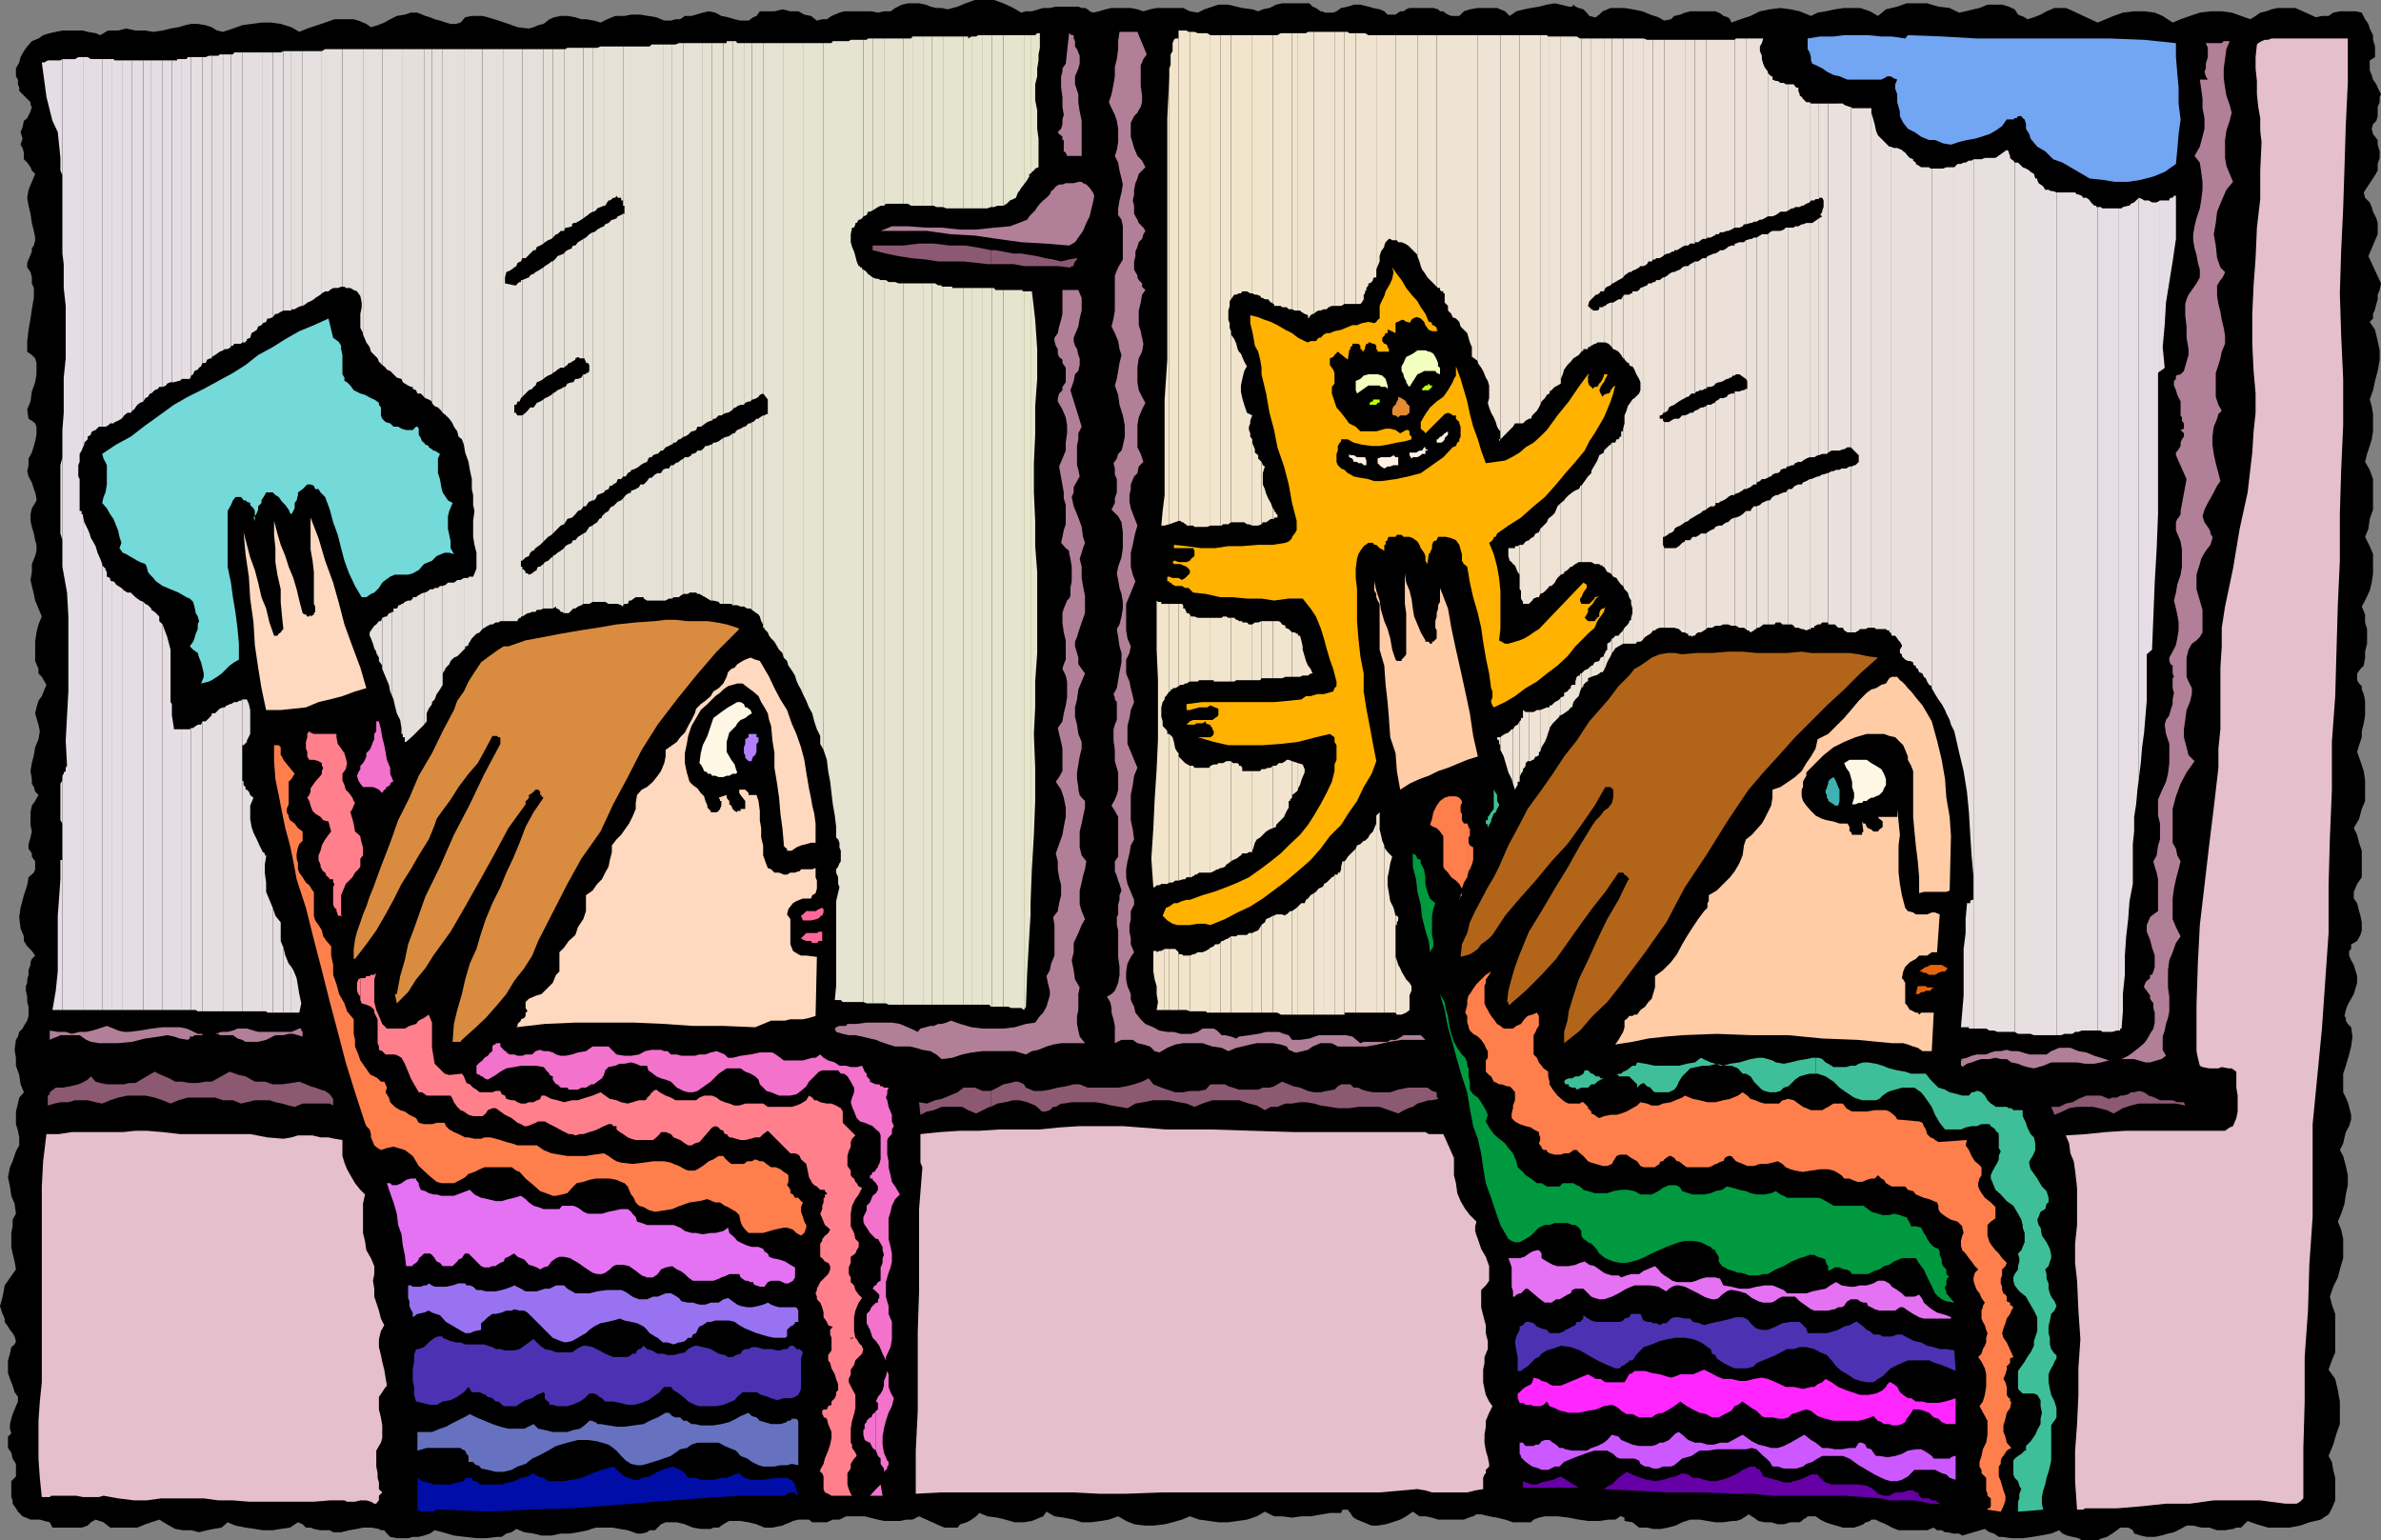 <svg xmlns="http://www.w3.org/2000/svg" width="358.801" height="232.102"><rect width="100%" height="100%" fill="#808080" stroke="none"/><path d="m153.902 1.902.7-.199h.898l1-.3.703-.2h1l.899-.203h3.398l.5.203h.5l.402.2.301.3.5.2.899-.2 1-.3.898-.2h2.902l1 .2.899.3 1-.3 1-.2h4l1 .5 1.199.2 1-.5L182.703 1l.899-.297h1.5L186.3 1l.902.203 1.5.2.899.3.699-.3 1-.2 1-.5.902-.203h4.098l.5.5.5.203.699.5h.203l.5.2h1.2l.5-.2.699-.5 1-.203.898-.297h1l1.203.297.7.203 1 .2.699.3.5.5h1.199l.402-.3.297-.2h.5l.402-.3.5-.2H216l.703.2.297.3h.5l.203.2.5.3.5.2h1.2l.699-.7.898-.3 1.203-.2h2.899l1.199.5.699.7 1-.7 1.203-.3 1-.2 1.2-.203 1.199-.297L234.3.5l.902.203 1.2.297h.5l.199-.297.3.297.5.203.7.2.5.5.398.5.8.199h.2l.203-.2.297-.199.5-.5 1.203-.5h2.098l1.199.2 1.5.3 1.203.5 1.2.399.898.5 1-.2.5-.5.902-.199.7-.3.8-.2h3.797l.5.2.5.3.203.2.7.199.3.3.2.5 1.398-.5 1.5-.5 1.402-.699 1.5-.3 1.598-.2 1.5.2 1.402.3 1.7.7 1-.5 1.199-.2 1.398-.3 1.402-.2h2.399l1.5.5 1.199.7 1.203-1 1.7-.403L287.3.5h3.101l1.7.5 1.699.203 1.402.7 1-.2 1.2-.3.898-.2 1.199-.5h2.203l1 .297.899.402.5.801 1 .399.398.3 1-.3 1-.399.902-.5 1.2-.5h1.699l.5.2 4.3 2 2.399-1 1.402-.5 1.7-.2h1.5l1.601.2 1.2.5 1.5 1 1.199-.5 1.398-.5 1.5-.5 1.602-.2h1.699l1.5.2 1.402.5 1.399.5.8-.5.7-.5.898-.2.8-.3.903-.2h2.7L349 2.602l.902-.2h1l.7-.5 1-.199H355l.902.2.5 1 .5.699.2.699.5 1V6l.3 1v1.602l-.8.5v1.5l.3.699.2.699.5.703.199.5.5 1-.2.399v.8l-.3.7V17.5l-.2.703-.5.5-.199.7.2.8.699.899v.699l.3 1v1l-.3.902v1l-.399.7L356.203 29l.2.8.699.7.3.703.2.7.5 1 .199.699V35.3l-1.399 3.3 1.899 4.102-.2 1-.3.7v.699l-.2.699-.199.8-.3.7v.7l-.5.5.8 1.203.399 1.7.3 1.398v1.402l-.3 1.7-.399 1.5-.3 1.398-.5 1.402.3 1 .2 1.2V65l-.2 1.203-.3 1-.399 1.2-.3 1.199.699 1.199.5 1.402v4.598l-.5 1.402-.2 1.5-.5 1.2.7 1.398.5 1.199v2.902l-.2 1.399-.3 1.199-.7 1.5-.5.902.5 1.2V93.8l.301 1V97l-.3 1.203v.899l-.2 1.199-.5.5-.5.699v1l.297.5.402.402v.5l.301.7.2 1v2.199l-.2 1.199-.3 1.203v.899l-.403 1.199-.297 1 .5 1.402.5 1.5.2 1.399v3.101l-.5 1.2-.403 1.5-.797 1.398.5 1L355.5 127l.402 1.203v4l-.699 1-.5 1.2v1l.5.699.297 1.199.203.699.2 1v1.203l-.2.7-.5.898-.5.3-.402.2V143l-.301.3v.7l.3.703.403.7.297 1 .203.699v1l-.203.699-.297 1-.402.699-.5.902-.301.801-.2.899.2.3v.399l.3.5.5.5.2 1.402-.2 1.5-.3 1.2-.5 1.699-.398 1.199v2.8l.398.801.3.7.2.699.3 1.199v.703l-.3 1-.5.899-.2.8-.198.899-.5 1 .5.902.398 1.5.3 1.399v1.5l-.3 1.398-.2 1.402-.5 1.5-.5 1.2.5 1.199.302 1.402v2.899l-.5 1.699-.301 1.199-.7 1.402-.5 1.5.301 1.2.5 1.398v5.8l-.5 1.2-.5 1.402 1 1.399.399 1.699.3 1.703v3.399l-.5 1.398-.5 1.703-.699 1.7.5.898.2 1.199.3 1.203v3.399l-.5 1.199-.5.902-1.199.797-1.703.402-1.398.5-1.7.301h-3.101l-1.7-.5-1.398-.5-1 1H337l-.5.2-1.2.199h-1.198l-1.2-.399h-1.199l-1.203-.3h-1l-.898.5-1 .5-.899.199-1 .3-1 .2H323.5l-.898-.2-1-.3-.2-.5-.3-.2-.399-.199H319.5l-.5.399-.7.5-.8.5-.7.199-.698.3h-2.399l-.5-.3-.902-.2-.801-.199-.7-.3-.5-.5-1.198.5-1.602.3-1.2.2-1.5.199h-1.698l-1.399-.2h-.5l-.703-.5-.7-.199-.698-.5-3.399 1-.5-.3h-.902l-.801-.2h-.398l-.5-.3h-.7l-.5-.399-1 .399h-4.3l-1-.399-.899-.5-1.203-.5-.297-.203H282l-.2.203-.5.2h-.198l-.301.3-.5.2-.899.3h-1.699l-1-.3-.703-.2-.898-.3-.801-.403-.7-.5h-1.199l-.199.203-.5.297-.203.203-.297.2h-1.402l-1 .3h-.899l-1-.3h-1l-.902-.2-.7-.5-.8-.5-.398.297-.801.5-.7.203h-.5l-1.398.2H258.5l-1.2-.2-1.198-.203h-1.399l-1.203.402-1 .5-1.2.301-1 .2h-1.198l-.899-.2H247l-1-.8-1.2-.2v-.5l-.5-.203h-.198l-.2.203-.5.297h-1l-1.402.203h-1.7l-1.398-.203-1.5-.297-1.699-.203h-1.902l-.899.203-.8.297-.399.402H228l-1.2-.402-1.198-.297-1.2-.203-1.199-.297h-.703l-.5.297-.7.203-.698.297h-3.899l-.902-.297-1-.203h-.899l-1-.7-1 .7-.902.5-1.2.402-1 .301-1.198.2h-.899l-1.203-.5-1-.403-.5-.297-.2-.203-.3-.5-.2-.2-.198-.3h-.801l-.2.5h-1.699l-1.199.203-1.703.297h-1.398l-1.399.203-1.5-.203H192l-1.398-.7-1.2.7-1.5.5-1.402.203-1.398.2h-1.5l-1.399-.2-1.5-.203-1.402-.5-1.2.5-1.398.402-1.203.301-1.7.2h-1.198l-1.7-.2-1.199-.5-1.203-.703-1.398.5-1.2.203-1.5.2H163l-1.2-.403-1.5-.297-1.398-.203-1.199-.7-.5.7-.5.203L156 229l-.5.203-1.2.2h-1.398L151.5 229l-1.2-.297-1.5-.203-1.198-.5-.5.5-.7.5-.699.402-1 .301-.402.5h-2l-.7-.3-3.101-1.403-1 .5h-.898l-1 .203h-2.399l-.902-.203-1.2-.297-.8-.203H127.5l-1 .5h-1l-.898.402h-2.2l-.5-.402h-1.601l-.801.203-.398.2-.801.3-.399.2-1.5.3h-1.199l-1.203-.5-1.2-.3-1.198-.2h-1.7l-.402.2-.5.3-.7.5h-.8l-.398.2h-1.5l-1.2-.2-1.199-.5-1.203-.3h-1.7l-.698.3-.899.899h-.8l-.403.3-.797.2H96l-1.398-.5-2.399-.399h-2.402l-.7.2-.5.199-1.5.3-1.199.2H84.5l-1.398.3h-1.5l-1.2-.3-1.402-.2-1.2-.5-.698.5-.801.2-.7.5h-.699l-1.699.199h-1.402l-3.399-.399-1.699-.5-1.203-.3-.7.5-.898.3-.8.2h-.899l-.703.199h-1.7l-1-.2-.5-.5-.398-.5h-.5l-.3-.199-1.2-.199h-1.199l-.902.2-1.2.199-1.199.3h-1.199l-.5-.3h-1.402l-1-.2-.5-.199h-.7l-.5-.5-.699-.3-1.199.8-1.402.2-1.2.199h-1.5l-1.199-.2-1.402-.199-1.5-.3-1.2-.5-.898.8-1.199.2-1 .199-1.203.3-1.2-.3h-1.198l-1.2-.2-.902-.5L24 229l-1.2.402-.898.301-1.199.5h-4.101l-1-.8-1.2-.403-.699.402-.5.5-.902.301H7.902l-.402-.8-.797-.2L6 229H4.602l-.7-.297-.5-.203-.699-.7-.3-.5-.5-.698v-.5l-.2-.5v-2.399l.5-.5.2-.203v-1.898l-.5-.801-.2-.899-.5-.699V216.5l.5-.5-.203-.7v-.698l.203-.801.2-.7.3-.699.2-.5.3-.699v-.703l-.5-.7-.3-1-.403-1-.297-.898V205l.297-1 .203-1 .5-.398.2-.5-.2-.7-.3-.5-.403-.5-.297-.5-.5-.699v-.5l-.402-.902-.301-1 .3-1 .2-.899.203-1.199.5-.703.7-1 .5-.7-.2-1.198-.3-1.2-.2-1v-2.101l.2-1v-1l.5-.899-.2-1.5-.5-1.199-.203-1.402-.297-1.399.297-1.5.402-.902.5-1.5.5-.898v-1.2l-.199-1-.3-1V167.5l.3-1.2.2-.898.699-.8-.5-1.2-.2-1.402-.5-1.398v-1.2l-.199-1.199.2-1.5.3-.5.2-.703.5-.5.199-.398.5-.801.199-.7v-1.398L4.1 151v-.797l-.199-.902v-.7l.2-.5v-.5l.199-.699v-.699l.3-.8V145l.2-.5.5-.5-.5-.7-.7-.698-.5-.801v-.7l-.5-1.199-.199-1.699.2-1.402.5-1.899.5-1.5.199-1.199.8-.703.2-.5v-1.2l-.5-.698v-.5l-.5-.7v-.699l.3-1 .2-.902-.2-1v-1.899l.2-1 .5-.699.5-.902-.5-.5-.2-.7-.3-.5v-.699l-.2-1.199.2-1.203.3-1.2.2-1.198.5-1.2.199-1.199-.2-1-.3-1-.2-.703.2-.898.3-1 .5-.7.403-1 .297-.699-.297-.5L6.3 102l-.5-.5v-.7l-.5-1.198v-2.899l.199-1.402.3-1.2.5-1.199-.5-1.199-.5-1.203-.198-1-.301-1.2-.2-.898.2-1.199V85l.5-1.2.199-.8v-.898l-.2-.7-.198-1-.301-1-.2-.902v-1l.2-.898.3-.5.2-.301.199-.399v-.3l-.2-.899-.198-.5-.301-1-.5-.902L4.1 71l.2-.898v-1l.5-.899.3-1 .2-.703.199-1v-1.2l-.2-.5-.5-.398-.5-.3-.198-1.399.5-1.203L4.8 59l.5-1.398.199-1.2v-1.699L5.3 54l-.5-.5-.698-.5v-1.598l.199-1.699L4.6 48l.2-1.398.3-1.7v-1.5l-.3-.699v-.902L4.6 41l-.5-.7v-.698l.2-.5.3-.7.2-.5v-.5L5.1 37l.2-.797v-.402l-.2-1-.3-1.2-.2-1.398L4.3 31l-.2-1.2.2-1.198 1-2.399-.5-.5-.2-.5-.5-.703-.5-.5v-1l-.199-.7-.3-.5.3-.898-.3-1 .3-.699.2-1 .5-.402.5-1 .199-.7-.2-.3v-.399l-1.699-1.699v-.5l-.199-.5V12l-.3-.5v-1.2l.5-.898.199-.8.5-.899.5-.703.699-.797 1-.402.699-.5L7.5 5l.902-.2 1-.198H12.5l.703.199 1.2.199.699.3.5-.3.699-.398h1.5L19 4.3l1.402.3h1.5l1.2.2 1.398-.2 1.203-.3 1.2-.2 1-.3.898-.2h1L31 3.8l.902.3.801.5.899.2 1.5-.5 1.398-.5 1.402-.2 1.5-.199h1.399l1.5.2 1.601.5 1.2.699 1.199-.5 1.5-.5L49 3.402l1.402-.5h2.899l.699.2.703.3.5.2.7.5 1-.301 1-.399.898-.5 1-.5L61 2.203l.902-.3h1l1.2.5.699.199.699.3.8.2.903.3.7.2h.8l.7-.2.699-.8 1-.2h1.601l.797.2 1.602.5 1.5.5 1.398.5 1.703.199.7-.2.699-.3.8-.2.899-.699.699-.3 1-.2h1l1.203.2.899.3h.699l1.199.2 1 .3 1-.5 1.203-.5h1.399l1-.199H96.5l1.203.2 1.2.199 1.199.5h1l.699-.2h.699l.703-.5h1l.7-.199 1-.3.898-.2 1 .2.902.5 1 .199 1 .3.899.2h1.199l.3-.2.399-.3.5-.2.5-.699h2.203l1.2-.3 1.199.3h1.199l.902.5 1 .2.899.699.8-.2h.7l.699-.5.5-.199.699-.3.703-.2h4.098l1 .2.902-.2h1l.7-.5 1-.5L136.8.5h1.699l1 .203.703.297.899.203h.8l.899.2L144.3 1l1.2-.5 1.402-.5h2.899l1.402.5 1.5.703 1.2.7"/><path fill="#f2e5cc" d="M175.5 152.203h.703V143h-.703v9.203"/><path fill="#f2e5cc" d="m175.5 143-.5.3h-.297l-.402.2v-.2h-.5v3.102l.199 1.2.3 1v1.199l.2 1.199-.2 1.203h1.2V143m0-9.797h.402l.301-.203v-22.398h-.3v-.399l-.2-.3-.203-.2v23.5m0-23.5-.297-.3v-.7L175 108v-1.398l.203-.801.297-.399V91h-.5v-.297h-.5l-.2-.203v7.402l.2 4.598v8.902l-.2 4.5-.3 4.598-.2 4.3-.3 4.602.3 4.301h.2l.3-.3h.403l.297-.2h.5v-23.5m0-4.601.203-.2.5-.699V91h-.703v14.102m0-25.899.703-.203V11.5l-.3 6.3v36.403l-.403 6v19m0-18v13.399L175.203 77 175 79.203h.5v-18m2.102 91h1.199l.5.2V144h-1l-.2-.2h-.5v-.3 8.703"/><path fill="#f2e5cc" d="m177.602 143.5-.5-.5h-.899v9.203h1.399V143.5m0-10.797.699-.203h.3l.2-.297h.5v-16.8l-.7-.403-1-1v-.5 19.203"/><path fill="#f2e5cc" d="m177.602 113.5-.2-.2-.3-.5-.2-1-.199-.698-.5-.5V133h.5l.399-.297h.5V113.5m0-10.098.3-.199h.399l.3-.203h.2l.5-.297V92.602l-.2-.2h-.3v-.199l-.2-.3v-.2h-.3v-.5l-.2-.203h-.5v12.402"/><path fill="#f2e5cc" d="M177.602 91h-1.399v13.203h.2v-.3h.3v-.2h.399l.5-.3V91m0-12.5h.3l.2.203h.199l.3.297h.2v.203h.5V4.801h-.2l-.3-.2h-1.2V78.5"/><path fill="#f2e5cc" d="M177.602 5.5v.3h-.5l-.2.2-.199.5v1.203l-.3.5v1.598l-.2.5V79l1.399-.5v-73"/><path fill="#f2e5cd" d="M180.703 152.402h1l.2.2h.5V142.8l-.2.199-.5.3-.5.2h-.5v8.902m0-8.901h-.203l-.5.3h-.2l-.5.2v8.402h1.403V143.5m0-12h1.7v-16.098l-.2.301h-1.5V131.5m0-15.797H180l-.2-.3h-.5v16.8h.2l.3-.203h.2v-.2h.3l.403-.3v-15.797m0-13.203h1.7v-9.398h-1.7v9.398m0-9.398h-.203l-.5-.2h-.5l-.2-.3v10.101h1.2l.203-.203v-9.398m0-13.7h1.2l.5-.199V5.301l-.5-.301h-1.2v74.402m0-74.402h-.203l-.5-.2h-.7v74.403h.5l.2.2h.703V5m3.199 147.602h1.598v-11.5l-.398.3-.5.2-.301.199h-.2l-.199.3v10.5"/><path fill="#f2e5cd" d="m183.902 142.102-.3.199h-.5l-.2.3-.5.2v9.8h1.5v-10.5m0-11.301h.2l.5-.198.199-.301.3-.2.399-.3v-15.098h-.7l-.5.297h-.398v15.8m0-15.8h-.3l-.2.203h-.5l-.5.2V131.5l.5-.2.5-.3h.2l.3-.2V115m0-12.297h1.598v-9.601h-.398l-.301-.2h-.5l-.2.2h-.199v9.601m0-9.601h-1.5v9.398h.5v.203h1v-9.601m0-13.899h.2L184.3 79h.8l.399-.297v-28.8l-.2-.5v-.7l-.198-.5v-1.402l.199-.7v-.699l.199-.3V5.3h-1.598v73.902"/><path fill="#f2e5cd" d="M183.902 5.3h-1.5v73.903h1.5V5.301"/><path fill="#f1e5ce" d="M187 152.602h1.703v-12h-.5l-.3.3H187v11.7m0-11.7h-.5l-.2.2h-.8v11.5h1.5v-11.7m0-12 .203-.3h.7l.3-.2h.5v-12.199h-1.5v-.5l-.203-.3v13.5m0-13.501h-.297v-.199L186.5 115h-.7l-.3-.297v15.098l.3-.2.5-.199.403-.3.297-.2v-13.5m0-12.902h1.703v-8.398h-.5l-.3-.301h-.7v-.2H187v8.899m0-8.898h-.297l-.203-.2h-.2l-.3-.3h-.5v9.601h.5l.3-.203h.7v-8.898m0-14.899h.5l.402.297h.301l.5.203v-13l-.3-.402v-.5l-.2-.5v-.5l.2-.5v-.399l.3-.8-.8-.399L187.5 61l-.297-1-.203-1v-.898l.203-1 .297-1.2.402-.699-.402-.703-.297-.7-.203-.5v25.403m0-25.403-.297-.3-.203-.398-.2-.801-.3-.7-.5-.699v-.5 28.801h1.5V53.301m0-9.098.203-.3h.7l.5.3h.3V5.301H187v38.902M187 5.3h-1.5v39.802l.5-.7h.3l.403-.199H187V5.301m3.102 147.301h1.699V138l-.301.203-.7.297-.198.5-.301.203-.2.2v13.199"/><path fill="#f1e5ce" d="m190.102 139.402-.2.301-.3.5-.5.2-.399.199v12h1.399v-13.2m0-13.402.699-.7.5-.3.5-.2v-9.398l-.301.301h-.398l-.5.2h-.5V126m0-10.098-.2.301h-1.199v12.2-.2l.2-.5.199-.703.3-.5.5-.297.2-.203v-10.098m0-13.699h1.699v-8.601h-1.7v8.601"/><path fill="#f1e5ce" d="m190.102 93.602-.5.199h-.5l-.399.3v8.399h1.2l.199-.297v-8.601m0-14.602.199-.297h.5l.3-.203.399-.297h.3v-1.601l-.3-.801-.398-.7-.301-.699-.2-.699-.3-.703v-1.7l.3-1-.3-.198-.2-.5V79"/><path fill="#f1e5ce" d="m190.102 69.602-.5-.5v-.5l-.5-.399v-.5l-.399-1v12.5h.899l.5-.203v-9.398m0-24.7h.199l.3.2h.5l.399.5h.3V5.3h-1.698v39.601m0-39.601h-1.399v38.903l.399.2h.3l.5.199.2.3V5.301"/><path fill="#f1e5cf" d="M192.3 152.602h.2l.5.3h1.703v-15.601h-.3l-.5.5h-.2V138l-.5-.2h-.902v14.802M192.3 137.8l-.3.2h-.2v14.602h.5V137.8m0-13.198v-.301l1.2-1.2.203-.5.2-.398.3-.5v-1h.2v-.203l.3-.297v-5.5l-.5-.203h-.3l-.2.203-.5.297h-.5l-.402.402v9.2m-.001-9.2h-.5v9.399l.5-.2v-9.199m0-13.199h.903l.5-.203h1v-6.7l-.5-.5-.5-.198V94.3l-.5-.2-.203-.3-.297-.2h-.402v8.602m-.001-8.6h-.5v8.601h.5v-8.601m0-15.602h.2v-.5h-.2v-.2.7m0-.7-.3-.3v-.2l-.2-.198v1.601h.2V78h.3v-.7m0-31.198h.7l.203.199h.7l.3.3h.5V5H193l-.5.3h-.2v40.802m0-40.802h-.5v40.5h.2v.302h.3V5.3"/><path fill="#f1e4cf" d="M195.602 152.902H198v-18.3l-.5.3-.398.5-.301.2-.2.5h-.5l-.5.5v16.3"/><path fill="#f1e4cf" d="m195.602 136.602-.2.199-.699.5v15.601h.899v-16.3m0-17.602v-.2l.3-.5.2-.698.199-.5.3-.7v-.5l-.3-.699-.7-.203v4"/><path fill="#f1e4cf" d="m195.602 115-.899-.297v5.098l.7-.5.199-.301v-4m0-13h.3l.399-.2h.8l.399-.3h.3l-.3-.7-.398-.5-.301-.698-.2-.7-.3-1v-.5l-.2-.902-.199-.7h-.3v-.3 6.5m0-6.5h-.2l-.3-.2h-.399v6.7h.899v-6.5m0-48.7h.3l.2.2.5.3.5.2v.5l.199-.2.199-.3.3-.2h.2V4.8h-.898l-.301.2h-1.2v41.8"/><path fill="#f1e4cf" d="M195.602 5h-.899v41.602l.399.199h.5V5"/><path fill="#f0e4d0" d="M199.5 152.902h1.602V132l-.399.203-.5.5-.3.297-.403.203v19.7"/><path fill="#f0e4d0" d="m199.5 133.402-.297.301-.5.2-.402.5-.301.199v18.3h1.5v-19.5m0-86.8h.402l.301-.301.5-.2h.399v-41.3H199.5v41.8m0-41.801H198v42.5l.3-.3.403-.2H199l.5-.198V4.8m3.102 148.102v-.3h1.699v-24.7l-1.2 1.2-.3.5-.2.199v23.101"/><path fill="#f0e4d0" d="M202.602 129.8h-.301l-.2.802V131l-.199.5h-.3v.3h-.5v21.102h1.5v-23.101m0-84.001h1.699V5h-1l-.2-.2h-.5v41"/><path fill="#f0e4d0" d="M202.602 4.8h-1.5v41.302h1l.5-.301v-41"/><path fill="#f0e4d1" d="M205.703 152.602h1.7v-28.5l-.301.699-.2.5-.5.5-.199.402-.5.5v25.899m0-25.899h-.203l-.5.5-.5.2-.2.5v24.699h1.403v-25.899m0-82.5v-.3l.2-.2v-.3l.3-.403v-.297h.2l.3-.203.2-.297V42l.199-.2h.3V5.3h-1.199l-.5-.3v39.203m0-39.203h-1.402v40.8H205l.203-.198.297-.5v-.7l.203-.199V5m2.899 147.602h1.699V138l-.301-1.2-.5-1-.398-2.398v-1.199l.199-.902.199-1.2.3-1-.698-.699-.5-.699v24.899"/><path fill="#f0e4d1" d="M208.602 127.703v-.3l-.301-.7-.2-.902-.199-.801v-2.598l-.5.5v29.7h1.2v-24.899m0-90.703.199-.5.5-.5h.199l.3.203h.5V5.301h-1.698V37m0-31.7h-1.2v36-.698l.2-.5.3-.7v-.8l.2-.7.5-.699V5.301"/><path fill="#efe4d2" d="M210.5 152.902h.703l.7-.3.5-.399V150l.3-.7v-.698l-.3-.5-.5-.5-.403-.7-.297-.5-.203-.5-.297-.5-.203-.699v8.2m0-8.2-.2-.5v8.399l.2.3v-8.199m0-5.301V139l.203-.297v-.5L210.5 138v1.402m0-1.402h-.2v1.402h.2V138m0-101.797.203.297h.5l.5.203.5.297.2.203 1.199 1.2V5.3H210.5v30.902m0-30.902h-.2v30.903h.2V5.301"/><path fill="#efe3d2" d="M213.602 38.402V5.301h2.898v37.902l-1-1-.398-.402-.301-.5-.5-.7-.2-.5-.199-.699-.3-.8v-.2"/><path fill="#efe3d3" d="M216.5 43.203V5.301h3.402V48.5l-.5-.5-.5-.2-.199-.5-.5-.5v-.698l-.5-.5v-1.399h-.203v-.3h-.297l-.203-.2v-.3h-.297l-.203-.2m3.402 5.297V5.3h2.801v49.403-.203l-.203-.297h-.2V54h-.3v-.2h-.2v-1.5l-.3-.698-.398-1.399-1-1-.2-.703"/><path fill="#eee3d4" d="m225.902 112.102.2.199v-1.2h-.2v1m0-.999h-.3v.3l.3.2v.5-1m0-44.602.2-.297h-.2zm0-1.7.2.2V5.3h-.2v59.5m0-59.5h-3.199v49.403l.5.7.297.5.203.5.2.5.3.5.2.699V60l-.2.703.2.7.3.8.399.7.3.699.2.699.3.5V5.3M228 118.102l.3.898.2-.398.203-.301v-.5H229v-9.098l-.297.5-.402.2-.301.5v8.199"/><path fill="#eee3d4" d="M228 109.902h-.2l-.5.5-.5.2-.5.3-.198.2V113l.5 1 .199.703.3 1 .2.7.5 1 .199.699v-8.2M228 85l.3.203.2.5.203.5.297.399v.5-5l-.297.199h-.402v.3H228V85m0-2.398h-.7V83.8l.2.699.3.203.2.297v-2.398m0-18.301.3-.5h.7V5.3h-1v59m0-59h-1.898v60.903L228 64.301v-59"/><path fill="#eee3d5" d="M230.402 114.703h.301l.2-.203h.199l.3-.5h.2l.3-.2v-.5h.2V107h-.5l-.5.3h-.7v7.403"/><path fill="#eee3d5" d="M230.402 107.3h-.5l-.402-.3v1.203h-.297v.297l-.203.203v8.399l.203-.5.297-.399v-.3l.203-.2.2-.3V115l.3-.297h.2v-7.402M230.402 91l.301-.297.2-.203.199-.297.5-.203h.3l.2-.5v-9.797l-.2.5-.5.2-.3.5-.399.199-.3.3V91m-.001-9.598-.5.2-.402.5h-.5V88.8l.203.199v1.203l.297.5V91h.902v-9.598m0-18.3h.301l.2-.5.699-.7.3-.5.2-.402V5.3h-1.7v57.802m0-57.802H229v58.5h.5l.402-.398.5-.3V5.3"/><path fill="#eee2d5" d="M233.5 109.902v-.199l.5-.703 1-1v-.2h.203v-2.698l-.203.3-.297.2-.402.199-.5.5h-.301v3.601"/><path fill="#eee2d5" d="M233.5 106.3v.302h-.398l-1 .398v6.3l.199-.698.5-.801.3-.7.2-.699.199-.5v-3.601m0-18.001h.3l.5-.5.2-.398.203-.3.5-.5V75.8l-.5.5-.203.5-.2.5-.5.5-.3.199v10.3m0-10.299-.2.203-.198.5-1 1V89.5l.5-.2.699-.698.199-.301V78m0-19 .3-.2.5-.5.403-.198.5-.301V5.5H233.5V59"/><path fill="#eee2d5" d="M233.5 5.5h-.2l-.198-.2h-1V61l.199-.5.5-.5.3-.5.399-.2V5.5"/><path fill="#ede2d6" d="M236.703 106.602h.2l.199-.801.3-.399.5-.5.2-.699.199-.5V101.5h-.2v.3h-.199l-.3.2-.2.703v.5h-.5l-.199.2v3.199m0-3.2v.301l-.3.2-.2.3-.5.2v.5l-.5.199v2.699l.5-.301.7-.5.3-.398v-3.2m0-18h.2l.199-.199.3-.203.5-.297h.399v-11.5h-.2v.2l-.199.3-.5.2-.5.3-.199.2v11m0-11.001-.3.2-.5.5-.2.3-.5.399v10.8l.5-.199v-.199l.5-.3.5-.5v-11m0-19.903.399-.5.8-.5.399-.5V5.8h-.2l-.5-.3h-.898v49m0-49h-1.5v52.3-.698l.297-.7.203-.699.5-.703.5-.5v-49M239.8 102l.5-.2h.2l.5-.3.203-.2h.297l.203-.3v-2.098l-.5.2-.203.5-.7.199-.3.5h-.2V102"/><path fill="#ede2d6" d="m239.8 100.3-.5.5-.5.2-.5.5v2.203l.302-.3v-.2l.199-.203.3-.297h.2v-.5l.5-.203v-1.7m-.001-15.597.5.297h.7l.203.203h.297v.2h.203v-17.2l-.703.399-.297.8-.402.7-.301.5-.2.398v13.703m0-13.703v.3l-.5.5-.5.7-.5.703v11.5h1.5V71m0-18.898.5-.301h.2l.203-.2h1v-5.5l-.203.2h-.5v.3l-.297.2H240v-.2h-.2v5.5"/><path fill="#ede2d6" d="m239.8 46.602-.5-.5.2-.7.3-.3V5.8h-1.5V53l.302-.2v-.198h.699V52.3h.199l.3-.2v-5.5"/><path fill="#ede2d6" d="m239.8 45.102.7-.7h.203l.297-.199.203-.3h.5V5.8h-1.902v39.3"/><path fill="#ede2d7" d="m242.902 98.402.2-.199.3-.5.5-.3.7-.403v-2l-.5.5-.2.3h-.5l-.3.403h-.2v2.2"/><path fill="#ede2d7" d="m242.902 96.203-.199.5-.5.297v.902l-.3.301v.2l-.2.199V101l.2-.398.3-.801.2-.399.3-.5.2-.5v-2.199m-.001-9.601.2.3.5.2.3.5.399.5.3.199V64.6v.4h-.3v.8h-.2l-.199.403h-.3l-.2.5h-.5v19.899"/><path fill="#ede2d7" d="m242.902 66.703-.199.297-.3.203-.7.7v17.5l.2.3.3.5.5.2.2.199V66.703m-.001-14.403.2.302.5.199.3.199.399.5.3.5v-9.398l-.3.5h-.399l-.5.3-.3.2h-.2V52.3"/><path fill="#ede2d7" d="M242.902 45.602h-.199l-.5.199-.3.3h-.2v5.5h.2l.5.2.5.5v-6.7m-.001-2.898h.2l.3-.203.5-.297.399-.203.3-.2v-36h-1.699v36.903"/><path fill="#ede2d7" d="M242.902 5.8h-1.199v38.102l.2-.5.3-.199.5-.203.2-.297V5.801M246 97h.5l.203-.297h.5l.297-.203.203-.297v-53l-.5.2-.203.3-.297.2H246v11.3l.3.5.2.5.203.399.297.5.203.5V58.8l-.203.5-.7.699-.3.203V97"/><path fill="#ede2d7" d="m246 60.203-.2.297-.5.703-.198.7-.301.699V63.8l-.2.8v23.7l.2.5.5.5.199.699.3.5v.5l.2.703v.7l-.2.699v.3l-.3.2v.199l-.2.3-.5.5-.198.399v2H246V60.203m0-16h-.2l-.3.2h-.7l-.198.199V54h.199v.203l.3.297.2.203h.199V55l.3.203h.2v-11m0-3.403.5-.198.5-.301.203-.2h.5v-34.3H246v35"/><path fill="#ede2d7" d="M246 5.8h-1.398v36l.199-.3.699-.5h.3l.2-.2v-35"/><path fill="#ece2d8" d="M249.102 95h.3l.2-.2.5-.198h.699v-12l-.2-.5v-1.2h.2v-17.3l-.2-.2v-.3h-.5v-.5h.2l.3-.2v-.199h.2V41.801h-.2l-.5.402h-.5l-.199.297h-.3V95m0-52.5-.2.203h-.5l-.199.297-.5.203v53l.2-.203.3-.2.5-.3.2-.2.199-.3V42.5m0-3.398h.3l.2-.2h.5l.5-.3.199-.2V6h-1.7v33.102"/><path fill="#ece2d8" d="M249.102 6h-.899l-.5-.2v34.302l.5-.301.2-.399h.5l.199-.3V6"/><path fill="#ece1d8" d="m252.3 94.602.7.199.203.199.297.3h.402V81.603l-.402.199-.297.3-.203.2-.5.3h-.2v12m0-12h-1.5v12h1.5v-12m0-2.7v-.199l.403-.3.5-.2.297-.203.402-.297V62.602h-.402l-.297.3-.203.2h-.7v16.8m0-16.8-.5.3-.3.2h-.7v17.3l.5-.3.2-.2.5-.199.3-.3V63.101m0-2.101.403-.297.297-.203.5-.297.402-.203V40.102l-.402.199-.297.3-.5.2-.402.199v20m-.001-20h-.3l-.5.3-.2.2-.5.3v20.403l.5-.3.2-.5.3-.2.5-.203V41m0-3.098v-.199h.403l.5-.3.297-.2.402-.203V6h-1.601v31.902M252.3 6h-1.5v32.402l.5-.199h.2l.5-.3h.3V6"/><path fill="#ece1d9" d="m255.402 95.8.2-.3.3-.2h.399l.5-.3.3-.2V80.403h-.8l-.2.2-.5.3h-.199v14.899m0-14.9h-.3l-.2.2-.199.3h-.8v13.899l.3.199h.2v.3h.5v.2l.199-.2h.3V80.903m0-3.103.5-.3.399-.2.3-.3.5-.2V61.204l-.5.2h-.3l-.399.3-.5.2V77.8m0-15.898-.3.301h-.399l-.3.2-.5.199v16.101l.5-.203.3-.297.399-.203.3-.2V61.903m0-2.603.2-.3h.3l.2-.2h.5l.199-.198h.3v-19.7h-.5l-.3.2-.399.3h-.5v19.899"/><path fill="#ece1d9" d="m255.402 39.402-.3.2-.399.199-.3.3h-.5V60l.3-.2h.2l.5-.5h.5V39.403m-.001-2.7V36.5h.5l.399-.297.3-.203h.5V6h-1.699v30.703"/><path fill="#ece1d9" d="M255.402 6h-1.5v31h.5l.301-.297h.7V6"/><path fill="#ebe1d9" d="M258.5 94.3h.703l.5-.198h.5V78.703l-.5.297-.203.203h-.5l-.5.2V94.3m0-14.898-.2.301-.5.2-.5.3-.198.2V94.8l.199-.2H258l.5-.3V79.402m0-3.3V75.8h.5l.203-.2.5-.199.5-.3V59.8l-.5.199h-.5l-.203.203-.5.297v15.602"/><path fill="#ebe1d9" d="M258.5 60.703h-.2l-.5.297h-.5l-.198.203v15.598l.199-.2.5-.3h.5l.199-.2V60.704m0-2.904.5-.198h.203l.5-.2.5-.3v-19.7l-.5.301h-.5l-.203.2-.5.3v19.598m0-19.598h-.2l-1 .399-.198.3v19.7l.199-.301h.5l.5-.2.199-.3V38.203m0-2.703v-.2h.5l.203-.3h.5l.5-.2V6H258.5v29.5m0-29.5h-1.398v30l.199-.2h.5l.5-.3h.199V6"/><path fill="#ebe1da" d="M261.402 94.3h.2l.5.302h.699l.3.199V77l-.5.5-.5.3-.5.2h-.199v16.3"/><path fill="#ebe1da" d="m261.402 78-.5.203-.5.5h-.199v15.399h.2l.5.199h.5V78m-.001-3.598h.2l.5-.199.5-.3.199-.2h.3V58.602l-.3.199h-.2l-.5.199h-.699v15.402"/><path fill="#ebe1da" d="M261.402 59v.3h-.5l-.5.2-.199.3v15.302l.2-.2.5-.3h.5V59m-.001-2.398.2-.2h.5l1 .7V36.203l-.301.297h-.7l-.5.203h-.199v19.899m0-19.899V37h-.5l-.5.203-.199.2v19.699h.2l.3-.2h.2l.199-.3h.3V36.703m0-2.403h.7l.5-.198.199-.301h.3v-28h-1.5l-.199.199v28.3"/><path fill="#ebe1da" d="M261.402 6h-1.199v28.8h.2l.5-.198.5-.301V6m3.3 88.8v-.198H265l.5-.301.203-.2h.7V75.403l-.5.2-.403.199-.297.3-.5.2v18.5"/><path fill="#ebe1da" d="M264.703 76.3h-.402l-.301.302-.2.398h-.698v17.8l.199.2h.199l.3.3.5-.3.2-.2h.203V76.3m0-3.3v-.297l.5-.203.297-.297h.402l.5-.203V35.3h-.902l-.297.2-.5.3V73"/><path fill="#ebe1da" d="M264.703 35.8h-.402L264 36h-.2l-.698.203v20.899l.199.3v1.2h-.2v15.101l.7-.3.199-.2.3-.203h.403V35.8m0-2.398.5-.3h.297l.402-.2.5-.3V10.8l-.5-.7-.199-.5-.203-.699v-.5l-.297-.699V7l.297-.5.203-.7h-1v27.602m0-27.602h-1.601v28l.699-.198H264l.3-.2h.403V5.801"/><path fill="#ebe1db" d="M267.902 93.8h.399l.3.302h.899V73.703l-.398.5h-.301l-.5.2-.399.199V93.8m0-19.198h-.3l-.5.3-.399.5h-.3v18.7h1l.199-.301h.3V74.6m0-3.3.399-.3v-.2l.5-.198h.3l.2-.301h.199v-36h-.398l-.301.3-.5.2h-.399v36.5m0-36.501h-.8l-.399.2-.3.3V72l.3-.2h.2l.199-.3.5-.2h.3V34.8m0-2.597.399-.3h.8l.399-.2v-19h-.398l-.301-.203h-.5l-.399-.297v20m0-20h-.3l-.5-.203v-.5h-.2l-.5-.5v-.2 21.802h.7l.5-.2.3-.199v-20"/><path fill="#eae1db" d="m271 94.602.5.199h.203l.5.199.5-.2V72.204l-.5.297-.5.203-.203.297h-.5v21.602M271 73l-.5.203-.5.5h-.5v20.399h.5l.3.199.2.3h.5V73m0-3.398h.5l.203-.2.5-.3.5-.2v-35.3h-.5l-.5.199h-.203l-.5.3v35.5m0-35.499h-.5l-.2.199h-.8v36l.5-.2h.3l.2-.3.5-.2v-35.5m0-2.898h.203L271.5 31h.203l.5-.297.5-.203V15.402h-.5l-.5-.5-.203-.3-.297-.2v-.199l-.203-.5v-.5 18m0-18h-.297L270.5 13l-.2-.297h-.8v19l.5-.3h.3l.2-.2h.5v-18"/><path fill="#eae0dc" d="M274.102 94.102h.199l.3-.301h.899v.3-22.8h-.2l-.5.199h-.198l-.5.3v22.302m0-22.302h-.2l-.5.2-.5.203h-.199v22.598h.2v-.2h.5v-.3h.199l.3-.2h.2v-22.3m0-3.199.5-.2h.699l.199-.199V15.602h-1.398V30v-.2h.5l.199.403v1l-.2.5v.2l-.3.5.3.199-.5.3v35.7"/><path fill="#eae0dc" d="m274.102 32.902-1 .7h-.399v35.3h.7l.5-.3h.199v-35.7m0-17.3h-1.2l-.199-.2V30.5l.2-.297h.5l.199-.203h.5V15.602m2.898 79h.703l.2.398.5.3h.5v-25h-.2l-.5.302h-.703l-.297.199H277v23.8m0-23.801h-.297l-.402.2H276l-.5.3v22.802h1l.203.199.297.3v-23.8m0-2.899h.203l.5-.199h.2l.5-.3h.5V16.101h-.2l-.8-.301-.2-.2H277v52.301m0-52.299h-1.5v52.601l.5-.3h1V15.601"/><path fill="#eae0dd" d="M278.902 95.3v-25h.2l.3-.198h.2l.5-.5v-1l-1.2-1.2v-51.3l.2.199H282v78.3h-.5l-.398.2h-.801l-.2.199-.5.3h-.699"/><path fill="#e9e0dd" d="M282 94.602V16.3v.7l.3 1 .2.703.203 1 .297.7.703.699 1 1h.2V95.3h-.2V95h-.3l-.2-.2h-1.5l-.203-.198h-.5"/><path fill="#e9e0de" d="M284.902 95.3V22.103l.5.199h.5l.7.3.199.2.3.199.399.5.3.3.5.2v75.8l-.5-.198h-.3l-.398-.2-.5-.5v-.3l-.301-.2v-.5l.3-.5v-.199l-.3-.5-.2-.203-.199-.297-.3-.402h-.5l-.2-.5M288.3 99.8V24v.203l.403.297v.203l.5.297.297.203h1.203l.2.2h.199v78.3-.3l-.399-.2-.3-.5-.2-.5-.3-.203-.2-.5-.5-.2-.203-.5-.297-.198v-.301h-.203l-.2-.2v-.3"/><path fill="#e9dfdf" d="M291.102 103.703v-78.3h1.699l.5-.2h1.199v85l-.5-1-.2-.703-.5-1-.198-.5-.5-.898-.5-.7-.5-.8-.5-.899"/><path fill="#e8dfdf" d="M294.5 110.203v-85l.5-.5h.5l.402-.203h.301l.5-.297h.399l.3-.203v131h-.699v-.2H295.5l.203-2.398.2-2.402v-7l.3-2.398V138.5l.2-2.2v-.198h.5v-.301l.199-.2h.3v-3.398l-.3-3.3-.2-3.102-.199-3.399-.3-3.101-.5-3.098-.7-2.902-.703-3.098"/><path fill="#e8dfe0" d="M297.402 155V24h1.2l.5-.2h1.398v131.5h-.7l-.5-.3h-1.898m3.098.3V23.8h.203l1.7-1.198.3.199V23l.2.5v.3l.199.2.3.203.2.297v131H301l-.5-.2"/><path fill="#e8dfe1" d="M303.602 155.5v-131h.5l.5.5.199.203.5.2.5.3.199.2.5.3.203.7V156h-.203l-.5-.2h-1.898l-.5-.3"/><path fill="#e7dfe1" d="M306.703 156V26.902H307v.2l.203.5.297.199.402.3.301.5h.5l.399.2h.3l.5.199v127h-3.199"/><path fill="#e7dee2" d="M309.902 156V29h2.801l.297.3v126.2h-.297l-.402.3h-1.2l-.5.2h-.699m3.098-.5V29.3h.203l.5.2.2.3h.5l.3.2.2.203.199.297.5.5h.3v.203h.2v124.098h-2.399l-.5.199H313"/><path fill="#e7dee3" d="M316.102 155.3V31.204h.5l.199.2h2.402V155.3H319l-.7.199h-1.5l-.198-.2h-.5"/><path fill="#e6dee3" d="M319.203 155.3V31.403h.5l.2-.199.8-.203h.2l.199-.297.5-.203.3-.297.399-.402v87.601l-.2 1.598-.199 2.203-.3 1.899v2.199l-.2 1.902v6l-.5 2.598-.199 2.699-.3 2.602-.2 2.898v2.902l-.3 2.899v2.601l-.2 2.598h-.203v.3h-.297"/><path fill="#e6dee4" d="M322.3 117.402V29.801l.5.199.302.203h.699l.5.297H325l.5-.297v25.7l-.297.3V77.5L325 82.602l-.297 5.199-.203 5.101-.2 5-.8.7v7l-.2 2.398-.198 2.402-.301 2.2-.2 2.398-.3 2.402"/><path fill="#e5dde5" d="M325.5 55.902V30.203h1.402V30l.2-.2h.3l.2-.3h.3V36l-.5 3.402-.5 3.098-.5 3.102-.199 3.398-.3 3.3.3 3.102-.3.301h-.2v.2h-.203M9.402 129.602h-.3v2.898l-.2 2.902L8.703 138v8.402l-.3 2.899-.5 2.902h1.5v-22.601m-.001-12-.3.5v5.5l.3.5v-6.5m0-48.7-.3 1.2v10.3l.3 1v-12.5m0-60-.3.2H7.203l-.5.3h-.402l.699 5.2.5 2 .402 1.601.801 1.7.2 1.898.199 2v1.902l.3.7v-17.5"/><path fill="#e5dde5" d="M9.402 152.203v-35.3l.2-.301v-.2l.3-.199v-.5l.2-.3-.2-3.801.2-3.801.199-3.598v-11.3l-.2-3.602-.699-3.899V64.801l.2-2.598v-5.3l.3-2.903v-7.898l-.3-2.7v-3.601l-.2-1.598v-29.3h1.899l.5-.301h.699v58.8l-.2.5-.3.5v1.2l-.2.5V71.8l.2.402V77h.3v.5h.2v74.703H9.402"/><path fill="#e5dde4" d="M13.703 152.203h1.7V85l-.301-.797-.399-.902-.3-1-.5-.899-.2-.3v71.101m0-71.101-.203-.7-.297-.699-.5-1-.203-.902v74.402h1.203V81.102m0-15.802.2-.3.5-.2.5-.5h.5V8.903h-1.7v56.399m0-56.4-.5-.3H12.5v58.8l.203-.402v-.297l.5-.5v-.402l.5-.301V8.902M16.8 152.203h1.7V88.801l-.2-.2-.5-.3-.3-.2-.2-.3-.198-.2H16.8v64.602"/><path fill="#e5dde4" d="m16.8 87.602-.198-.2v-.3l-.5-.2v-.699l-.2-.3v-.2l-.5-.5v67h1.399V87.602M16.8 63.8h.302l.199-.198.5-.2.5-.3.199-.2v-53.8h-1.2l-.198-.2H16.8v54.899"/><path fill="#e5dde4" d="M16.8 8.902h-1.398v55.399h.5l.399-.2.3-.3h.2V8.902"/><path fill="#e5dde3" d="M19.902 152.203h1.7v-61.5l-.5-.203-.399-.297-.3-.203-.5-.5v62.703M19.902 89.5l-.199-.2h-.5l-.5-.3-.203-.2v63.403h1.402V89.5m0-27.598.301-.199.2-.3.3-.403.399-.297.5-.203V9.102h-1.7v52.8"/><path fill="#e5dde3" d="M19.902 9.102H18.5v53.8l.203-.3.5-.399h.5l.2-.3V9.101M22.8 152.203h1.7V94.102l-.5-.5v-.7l-.7-.699-.5-.3v60.3m0-60.301v-.199l-.5-.5-.398-.203-.3-.297v61.5H22.8v-60.3m0-32.603.5-.5.5-.198.2-.301h.5V9.1h-1.7v50.2"/><path fill="#e5dde3" d="M22.8 9.102h-1.198V60.5l.3-.5.399-.2.3-.5h.2V9.103"/><path fill="#e5dde2" d="M25.902 152.203h1.5v-42.3h-1.199v-.2l-.3-1.902v-1.7 46.102m-.001-46.101-.199-.301v-7.899l-.5-1.902-.703-1.898v58.101h1.402v-46.101m0-48.5h.301l.7-.2h.199l.3-.3v-48.2h-.699v.2h-.8v48.5"/><path fill="#e5dde2" d="M25.902 9.102H24.5V58.3l.5-.2.203-.3.5-.2h.2V9.1"/><path fill="#e5dee2" d="M28.8 152.203h.7l.3.2h.7v-43.7l-.2.5h-.5l-.3.2-.398.3H28.8v42.5"/><path fill="#e5dee2" d="m28.8 109.703-.198.2h-1.2v42.3h1.399v-42.5M28.8 56.602l.302-.2.199-.5.5-.199.199-.3.3-.2.2-.5V8.602h-1.7v48"/><path fill="#e5dee2" d="M28.8 8.602h-.5l-.198.3h-.7v48.2h1.2l.199-.5v-48"/><path fill="#e5dee1" d="M31.902 152.402h1.7v-45.8l-.5.199-.7.699h-.5v44.902m0-44.602-.902.903h-.5v43.7h1.402V107.8m0-53.8v-.2l.5-.3.301-.2.399-.3.5-.2V8.204h-.5l-.2.2h-1V54"/><path fill="#e5dee1" d="M31.902 8.402H31.5l-.5.2h-.5v46.101h.5l.203-.5.5-.203h.2V8.402m2.897 144h1.7v-47l-.2.2H36l-.2.199h-.5l-.5.3v46.301m0-46.3h-.198l-.301.199h-.2l-.199.3h-.3v45.801H34.8v-46.3m0-54h.302l.199-.301h1l.199-.2V7.903h-1.2l-.198.301H34.8v43.899"/><path fill="#e5dee1" d="M34.8 8.203h-1.198v44.598l.3-.2h.399l.5-.3V8.203"/><path fill="#e5dee0" d="M37.203 152.402h2.399v-24l-.5-1-.399-.902-.5-1-.3-.898-.2-1.2v-2l.5-1.199-.3-.203-.2-.2-.203-.5-.297-.3v33.402m0-33.402H37v-.398l-.297-.301v-.5l-.203-.2v34.801h.703V119m0-7.2v-.198l.5-1V107l-.203-.898-.297-.7v6.399m0-6.399H36.5v7.399-.5h.203l.5-.5v-6.399m0-54v-.3l.5-.2.2-.699.5-.3.3-.2.2-.5.5-.203.199-.297v-40.8h-2.399v43.5m0-43.501H36.5v43.7h.5v-.2h.203v-43.5m3.899 144.7h1.601V142.8l-.203-.5-.2-.5V139l-.8-1-.398-1.2v15.802"/><path fill="#e5dee0" d="m41.102 136.8-1-2.398V133l-.2-1.5v-1.2l.2-1.198v-.2h-.2v-.3l-.3-.2v24h.5l.199.2h.8V136.8m.001-89 .398-.5h.3l.5-.3.403-.2V7.704l-.402.2h-1.2V47.8"/><path fill="#e5dee0" d="M41.102 7.902h-1.5v40.801l.5-.203.199-.5h.3l.5-.2V7.903"/><path fill="#e5dedf" d="M43.902 152.602h1.2l.3-1.399-.3-1.402-.399-2.399-.5-1.199-.3-.5v6.899"/><path fill="#e5dedf" d="m43.902 145.703-.402-.5L43 144l-.297-1.2v9.802h1.2v-6.899m-.001-99.101h.5l.5-.301.5-.2h.2V7.704h-1.7v38.899"/><path fill="#e5dedf" d="M43.902 7.703h-1.199v39.098h1.2V7.703"/><path fill="#e5dfdf" d="M45.602 46.102V7.703H48.5v36.5l-.2.2-.3.199-.5.3-.2.2-.5.3-.5.2-.198.199-.5.3"/><path fill="#e5dfde" d="M48.5 44.203v-36.5l.5-.3h2.602v35.8h-.2l-.5.2h-.699l-.5.3-.203.2H49l-.5.3"/><path fill="#e5dfde" d="M51.602 43.203v-35.8h3.101v42.8l-.402-.8V47.3l.199-1v-.7l-.2-1-.3-.398-.2-.3-.5-.2-.5-.3h-.698l-.2-.2h-.3"/><path fill="#e5dfdd" d="M56.703 98.203v.2l.399.699v.5l.5.699v.5-7.7l-.2.5h-.3l-.399.5v4.102m0-4.101-.3.199-.2.3-.3.399-.2.3v.5l.2.403.3.797.2.703.3.5v-4.101m0-40.302.2.2.199.5.5.5V7.402h-.899v46.399m0-46.399h-2v43l.297.7.203.5.5.699.2.699.8.8V7.403m2.399 97.499.199.5.199.899.3 1.199.5 1 .2 1.203v.899h.203V91H60.5l-.2.203H60v.2l-.2.3h-.5v.5h-.198v12.7"/><path fill="#e5dfdd" d="m59.102 92.203-.301.2h-.2l-.3.5h-.2l-.5.199v7.699l.5 1.199.5 1.203.2 1 .3.7v-12.7m.001-36 .699.7.699.199.203.5v-50.2h-1.601v48.801m0-48.801h-1.5V55l.5.402.199.301.5.2.3.3v-48.8"/><path fill="#e5dfdc" d="m62.203 110.902 1.7-1.699V89.301l-.5.199-.5.3-.2.2h-.5v20.902m0-20.699-.3.297H61.5l-.5.203-.297.297v20.102H61v.699h.203l1-.899V90.203m0-31.903v.302l.5.199.2.5h.5l.5.5V7.402h-1.7v50.899m0-50.899h-1.5v50.2L61 57.8l.5.3.402.2h.301V7.402"/><path fill="#e5e0dc" d="m65.102 105.8.398-.398.3-.8.5-.7.403-.699V88.301h-.402l-.301.3h-.5l-.2.2h-.198v17m0-17.001H64.8l-.2.2-.5.3h-.199v19.903l.399-.5V107.5l.3-.7.5-.698V88.8m.002-28.097L65.3 61l.199.203.5.2.5.5.203.3v-54.8h-1.601v53.3"/><path fill="#e5e0dc" d="M65.102 7.402h-1.2v52.399l.2.199.5.203.5.297v.203-53.3"/><path fill="#e5e0db" d="M66.703 101.5 67 101l.203-.398.5-.5.2-.5.5-.5.5-.2 1-1v-10.8l-.5.3h-.5l-.2.2-.3.199H67.5l-.297.3-.5.2V101.5m0-39.297.5.399.5.5.5.699.2.5.5.699.199.8.5.403.3.797V7.402h-3.199v54.801"/><path fill="#e5e0db" d="M69.902 97.902v-10.8h.7v-.2h.699l.5-1.199v-2.402l-.301-1.2-.2-1.199V78.5l.2-1.5-.2-.898v-1.5l-.198-.899v-1.5l-.301-1.402-.2-1.2-.5-1.398L69.903 67V7.402h2.801v87.399L72.5 95l-.2.3-.5.2-.5.5-.198.203-.301.5-.2.297v.203l-.3.2h-.2v.3l-.199.2"/><path fill="#e5e0da" d="M72.703 94.8V7.403h3.2v86.2h-.5l-.301.199h-.399l-.5.3h-.3l-.403.2-.5.3-.297.2"/><path fill="#e5e0da" d="M75.902 93.602v-86.2h2.801v31.5l-.203.5-.5.2-.2.5-.3.199-.398.3-.301.2-.5.199-.2.8v.903L77.5 43h.3l.2-.297.3-.203h.2v-.297h.203v17.598L78.5 60l-.2.5H78l-.2.5h-.3v1.203h.3v.2l.2.199h.703V84.5H78.5v.902h.203v7.5H78.5v.2h-.2l-.3.3v.2h-2.098"/><path fill="#e5e0d9" d="M80.203 92.203h.5l.2-.3h.5l.5-.2V85l-.301.203-.2.2h-.3l-.2.3v.2l-.5.3-.199.2v5.8m0-5.801-.5.2-.203-.2h-.297v-.199l-.203-.3-.297-.2v7.2l.5-.301.297-.2h.203l.5-.199v-5.8m0-3.403h.2l.3-.398.399-.301.3-.2.5-.5V60.204l-.5.297-.5.203-.199.297-.3.402h-.2V83m0-21.598h-.3l-.403.5-.297.301-.5.399V84.5l.5-.5.5-.2.2-.5.3-.3V61.402m0-2.8.2-.301.3-.2.2-.5.5-.199.5-.3V40.3l-.5.3-.301.2-.399.199-.3.3h-.2v17.302m0-17.301-.3.2-.2.3-.5.2-.5.203v17.598l.5-.5L79.5 59l.203-.2.5-.198V41.3m0-3.398.2-.199h.3l.2-.5.5-.203.5-.297v-29.3h-1.7v30.5m0-30.501h-1.5v31.5h.5l1-1v-30.5"/><path fill="#e5e1d8" d="m83.3 91.703.5-.3v.3h.2l.3.2.2.3h.203l.297.2v-9.801l-.5.398-.5.3-.2.2-.5.3v7.903"/><path fill="#e5e1d8" d="M83.3 84h-.198l-.5.5-.5.203-.2.297v6.703h1.399V84m-.001-3.598 1.2-1.199L85 79V58.3l-.5.302-.5.199-.2.199-.5.3v21.102"/><path fill="#e5e1d8" d="m83.3 59.3-.198.2-.5.3-.5.2-.2.203v21.399l.7-.7.5-.3.199-.2V59.301m-.001-3.098.5-.3.2-.2.5-.3h.5v-17.2l-1 .399-.2.3-.5.5v16.801"/><path fill="#e5e1d8" d="M83.3 39.402h-.198l-.5.399-.5.3-.2.2v16.8l.2-.199.5-.3.5-.2.199-.199v-16.8M83.3 35.8l.5-.5h.2l.5-.5h.5V7.403h-1.7v28.399"/><path fill="#e5e1d8" d="M83.3 7.402h-1.398v29.301l.2-.203.5-.297.5-.203.199-.2V7.403m2.902 84.499.2-.199h.3l.399-.3.5-.2.3-.203V80.402l-.3.2-.5.3-.399.5h-.3l-.2.2v10.3m0-10.3v.199l-.703.3-.297.2-.203.3v9.801h.703l.5-.5v-10.3m0-3.602.5-.5.399-.5.5-.2.3-.5V56.403l-.3.5-.5.2h-.399l-.3.5h-.2V78m0-20.398-.703.199-.297.5H85V79l.203-.297.297-.5.703-.203V57.602m0-3.102.5-.297V54l.399-.2.3.2h.5V36l-.3.203-.5.297-.399.5h-.3l-.2.203V54.5m0-17.297v.2l-.703.3-.297.2-.203.3v17.2l.203-.2L85.5 55l.203-.297h.2l.3-.203V37.203m0-3.403.2-.198h.3l.399-.2.5-.3.3-.2V7.203h-1.699v26.598m0-26.598H85.5l-.297.2H85V34.8l.203-.5h.297l.703-.2V7.204"/><path fill="#e5e1d7" d="M89.3 90.703H91V77.5l-.297.3v.2l-.402.203-.301.5-.5.297-.2.203v11.5"/><path fill="#e5e1d7" d="m89.3 79.203-.5.2-.198.3-.301.5-.399.2V91h.899l.5-.297v-11.5m-.001-3.801h.2l.3-.3.2-.5 1-.399V34.102l-.5.199-.5.3-.2.2-.3.199h-.2v40.402"/><path fill="#e5e1d7" d="m89.3 35-.5.3-.5.5-.398.2v18h.2v.203l.199.297v.203h.3l.2.297v.902l-.2.301h-.3v.2h-.399V76.3h.399l.3-.5.2-.2.5-.199V35m-.001-3.098h.2l.3-.199.2-.3.5-.2L91 31V7h-.5l-.5.203h-.7v24.7"/><path fill="#e5e1d7" d="M89.3 7.203h-1.398v25.7l.399-.301.3-.2.2-.199.5-.3v-24.7M92.203 91h.899l.5.203.3.2V75.101l-.3.3-.5.2-.7.699h-.199V91m0-14.7-.3.302-.2.398-.5.3-.203.2v13.203h.203l.5.297h.5V76.3m0-3.097.2-.203.5-.297.199-.5h.5l.3-.402V32.203l-.3.2-.5.199-.2.3-.5.2h-.199v40.101m0-40.101-.5.5-.5.199-.203.3v40.102l.203-.3.5-.2.2-.5h.3V33.102m0-3.102.2-.2h.3l.2-.3.199.3h.5v.403h.3V7h-1.699v23m0-23H91v24h.203l.297-.5.203-.297h.2l.3-.203V7"/><path fill="#e5e1d6" d="m95.102 90.5.398-.297.3-.203H97v.203V73h-.5l-.2.402-.5.301-.5.2h-.198V90.5m0-16.598v.301l-.5.2-.301.199-.399.5v16.101l.2-.203h.5l.199-.5h.3V73.902m.001-3.102h.199l.5-.198.5-.301.199-.2.5-.3V7h-1.898v63.8m0-63.8h-1.2v24h.2v1.203h-.2v39.598h.399l.3-.5.5-.301V7m3.102 83.5h1.7V70.8l-.301.5h-.5l-.399.2-.5.5v18.5m0-18.5h-.3l-.2.203-.203.297-.5.5v17.203l.5.297h.703V72m0-3.098.2-.3.5-.2h.199l.5-.5h.3V6.703h-1.699v62.2m0-62.2-.3.297H97v62.8l.5-.198.203-.5.2-.2h.3V6.703"/><path fill="#e5e1d5" d="m101.3 90.203.2-.203h.8l.2-.2.5-.3V69.102l-.5.3-.2.2-.5.199-.3.3h-.2v20.102"/><path fill="#e5e1d5" d="M101.3 70.102h-.198l-.301.5h-.5l-.399.199V90.5h.399l.5-.297h.5V70.102M101.3 67l.2-.297h.3l.5-.5h.2l.5-.402V6.5h-.7l-.5.203h-.5V67"/><path fill="#e5e1d5" d="M101.3 6.703h-1.398v61.2l.399-.5.5-.2.3-.203h.2V6.703"/><path fill="#e5e2d5" d="M104.203 89.3h.7l.199.2h.3l.5.3V67.704l-.3.2h-.5l-.2.3-.5.2h-.199V89.3m0-20.898v.2l-.5.3h-.5l-.203.2V89.5h.703l.2-.2h.3V68.403m0-3.403h.2l.5-.2.199-.5h.5l.3-.198V6.5h-1.699V65m0-58.5H103v59.3h.203l.5-.3.5-.5V6.5"/><path fill="#e5e2d4" d="M107.3 90.5h.2l.8.203.2.297h.5V66l-.297.203-.402.297-.5.203h-.301l-.2.297v23.5"/><path fill="#e5e2d4" d="M107.3 67h-.198l-.5.203h-.301l-.399.5v22.098l.399.199.3.203.5.297h.2V67m-.001-3.598.2-.3h.3l.5-.5h.403l.297-.2V6.5h-1.7v56.902"/><path fill="#e5e2d4" d="M107.3 6.5h-1.398v57.602l.399-.301.3-.2.5-.199h.2V6.5m3.101 84.703h.7l.5.2h.5V64.3l-.5.3-.5.2-.2.199-.199.3h-.3v25.903"/><path fill="#e5e2d4" d="m110.402 65.3-.199.2-.5.3h-.203l-.5.2v25h1.203l.2.203V65.301m-.001-3.598.301-.3h.2l.199-.2.5-.203h.5V6.5h-1l-.2-.297h-.5v55.5"/><path fill="#e5e2d4" d="M110.402 6.203h-.902V6.5h-.5v55.902l.5-.199h.203l.5-.3.2-.2v-55.5"/><path fill="#e5e2d3" d="m113.3 91.902.7.5.3.2.2.3.203.7.297.5v-31.5l-.5.3-.2.2h-.3l-.5.5h-.2v28.3"/><path fill="#e5e2d3" d="m113.3 63.602-.198.199h-.301l-.5.5h-.2v27.101l.5.301h.5l.2.2V63.601m-.001-3.398h.2L114 60l.3-.2.2-.3.5-.2V6.5h-1.7v53.703"/><path fill="#e5e2d3" d="M113.3 6.5h-1.198V61l.199-.297.5-.203h.3l.2-.297V6.5M115 94.102v-31.5h.203l.297-.2h.203v-2.199l-.703-.902V6.5h3.102v92.602l-.2-.7-.5-.5-.3-.5-.399-.699-.5-.5-.3-.402-.2-.5-.5-.5v-.2H115v-.5"/><path fill="#e5e2d2" d="M118.102 99.102V6.5H121v98.102l-.297-.7-.402-.699-.301-.703-.2-.7-.5-.8-.5-.7-.198-.698-.5-.5"/><path fill="#e5e3d2" d="M121 104.602V6.5h3.102V113l-.5-.898v-1.2l-.5-1-.399-1.199-.3-1.203-.5-.898-.403-1-.5-1"/><path fill="#e5e3d1" d="M124.102 113V6.5h1.199l.199-.297h1.703V151H127l-.297-.297h-.902l.199-2.101V135.8l.5-2.098-.2-.5v-1l-.3-.703v-.5l.3-.398.2-.5.203-.301v-1.598l-.203-.5V127l-.2-.5-.3-.297v-1.601l-.2-1.7-.3-1.699-.2-1.703-.198-1.7-.301-1.597-.2-1.703-.5-1.5m3.102 38V6.203h.7l.3-.203h1.899v26.602l-.2.3-.3.2h-.2l-.3.5h-.2v.199l-.199.5h-.3l-.2 1V36.5l.2.703.3.7.2.699.199.8.3.7h.2v.199h.3v.3h.2V151h-2.899"/><path fill="#e5e3d0" d="M131.5 151.203h1.703v-109h-.5l-.402-.203H132l-.5-.2v109.403"/><path fill="#e5e3d0" d="m131.5 41.8-.398-.3-.301-.2-.2-.3-.5-.398V151l.5.203h.899V41.801m0-10.098.5-.3.3-.2.403-.203h.5V5.8H131.5v25.903"/><path fill="#e5e3d0" d="M131.5 5.8h-.7l-.198.2h-.5v26.602l.5-.2.199-.5h.3l.399-.199V5.801m3.203 145.601h1.399V42.703h-.7l-.5-.203h-.199v108.902m0-108.902h-.8l-.403-.297h-.297v109h.297l.402.2h.801V42.5m0-11.797h1.399V5.801h-1.399v24.902m0-24.903h-1.5V31l.297-.297h1.203V5.801"/><path fill="#e5e3cf" d="M137.5 151.402h1.703V42.703H137.5v108.7m0-108.7h-1.398v108.7h1.398v-108.7m0-11.703h1.703V5.5H137.5V31"/><path fill="#e5e3cf" d="m137.5 5.5-.2.3h-1.198v24.903h.699l.5.297h.199V5.5"/><path fill="#e5e4cf" d="M140.402 151.402h1.7V43.203h-.2V43h-.5l-.5-.297h-.5v108.7"/><path fill="#e5e4cf" d="M140.402 42.703h-1.199v108.7h1.2v-108.7M140.402 31h.301l.399.203h1V5.5h-1.7V31"/><path fill="#e5e4cf" d="M140.402 5.5h-1.199V31h1.2V5.5"/><path fill="#e5e4ce" d="M143.5 151.402h1.703v-108H143.5v-.199 108.2m0-108.2h-1.398v108.2h1.398v-108.2m0-11.801h1.703V5.5H143.5v25.902m0-25.902h-1.398v25.703l.5.2h.898V5.5m2.902 145.902h1.7v-108h-1.7v108"/><path fill="#e5e4ce" d="M146.402 43.402h-1.199v108h1.2v-108m-.001-12h1.7V5.301h-.7l-.3.199h-.7v25.902"/><path fill="#e5e4ce" d="m146.402 5.5-.5.3v-.3h-.699v25.902h1.2V5.5"/><path fill="#e5e4cd" d="M149.5 151.703h1.703v-108H150l-.2-.3h-.3v108.3"/><path fill="#e5e4cd" d="M149.5 43.402h-1.398v108h1l.199.301h.199v-108.3m0-12.2h.3l.5-.203h.903V5.3H149.5v25.903"/><path fill="#e5e4cd" d="M149.5 5.3h-1.398v26.102h.699l.5-.199h.199V5.301m3.203 146.601h1.2l.398.301v-108.3h-.2v-.2h-1.398v108.2m0-108.2h-1.5v108h.7l.5.2h.3v-108.2m0-13.703.399-.2.3-.8.2-.2.3-.5.399-.5V5.3h-1.598V30m0-24.7h-1.5V31l.5-.297.5-.5.5-.203V5.3"/><path fill="#e5e5cb" d="M155.3 137.8v-1.698l.2-5.102.3-5.2.2-5.097v-5l-.2-5.101.2-4v-3.899l.3-4.3v-12.2l-.3-3.902V78.5l-.2-4.297v-4.402l.2-4.301v-4.297l.3-4.101v-4.5l-.3-4.399-.5-4.3h-.2V137.8"/><path fill="#e5e5cb" d="M155.3 43.902h-1v108.301l.302-.5.199-5.3.3-5.301.2-3.301V43.902m-.001-17.699.2-.3.3-.2.2-.3.5-.2v-4.3l-.2-1.5v-2.801l-.3-1.5v-2.399l.3-1.203v-1.2l.2-1.198v-.899l.203-1V5h-.402l-.301.3h-.7v20.903"/><path fill="#e5e5cb" d="M155.3 5.3h-1v22.5l.302-.398.199-.3.3-.5v-.399h.2V5.301"/><path fill="#72a5f2" d="m287.5 5.3 5.3.2 5.102.3H318l5.102.2 4.8.5v2.102l.2 2.398.199 2.203v2.399l.3 2.398-.3 2.203-.2 2.399-.199 2.101-1.699 1.2-1.703.699-1.898.5-1.899.3h-2l-1.902-.3-1.899-.2-1.699-1-1.203-.699-1.2-.703-1.398-.5-1.199-1.2-1.203-.698-1-1.2-.2-.699-.5-.8v-.7l-.198-.703-.301-.2-.2-.3h-.5l-.199.3h-.3l-.2.2h-1l-.699 1-1 .703-.902.5-1.2.399-1 .3-1.199.2-1.199.3-1.203.399-1.2-.2-1.198-.5h-.899l-1.203-.5-1-.699-1-.5-.7-.902-.5-1v-.7l-.398-1.398v-1.199l-.3-.8v-.7l.3-.703-.5-.2-.5-.3h-.5l-.5.3-.402.2h-5.098l-1.199-.5-.902-.2-1-.5-.7-.5-1-.5-.5-.198-.199-.5v-.5l-.199-.7-.3-.5V5.801L274.3 5.5h2l1.601-.2h3.598l2 .2h1.602l2 .3.398-.5"/><path fill="#e5bfcc" d="M353.8 5.8v6.7l-.3 6.203-.2 6.5-.198 6.2-.301 6.3-.2 6.5.2 6.399.3 6.5v7l-.3 6.699-.2 6.699v7l-.3 6.5-.2 6.902-.199 7-.5 6.899V119l-.3 7.203-.2 7.2v7.199l-1 14.398-.699 7.203-.703 7.2v14l-.5 7.199-.2 6.898-.5 7v6.703l-.198 7v7.598l-.5.5-.5.3h-1.7l-3.8-.5h-7l-3.602.5h-3.598l-3.8.399-3.602.3h-4.797l-.3.2H313l-.297-4.297v-4.601l.297-4 .203-4.399v-4l.297-4.402-.297-4.301L313 193l-.297-2.7v-2.898l.297-2.8V179l-.297-2.598L312.5 175l-.5-1.2-.2-1.5-.5-1.198 3.102-.2 2.899-.3 3.101-.2h14.899l.699-.5.5-.199.203-.5.297-.703.203-1v-2.398l-.203-1.2V161.5l-.7-.5h-.5l-1-.2-.5.2h-1.398l-1-.2-.402-.198-.297-1.2-.203-1v-7l.203-6.199.297-5.8.703-6 .7-6 .699-5.7.699-6v-2.902l.3-2.899v-9.3l.2-3.2v-2.8l.5-3.2 1.199-5.699 1-6 1.203-5.5.7-6 .199-3.203.3-2.797v-2.902l-.3-3.399-.2-4.101v-4.5l.2-4.301.3-4.098.2-4.601.5-4.301v-4.297l.199-4.3-.2-1.7v-1.902l-.3-1.7-.2-1.898v-2l-.199-1.902V8.6l.2-1.898.199-.203.5-.297.5-.203h.5l.5-.2h11.5M214.602 170.602h.199l.5.3h2.199l1.602 3.598v2.602l.3 1.199.2 1.5.5 1.199.699 1.203.699.899 1 1-.2.699v.699l.2.703.203.5.5 1.5.7 1.2.5 1.398V193l-.5.703-.7.7V197l.297 1.203.402 1.5v1.2l.301 1.199v1.199l-.5 1.199v.902l-.203 1v1.899l.203 1 .2.902.5 1 .5.7-.5 1-.5 1.199V215l-.2 1.203v1.2l.2 1.199.3 1 .2 1V221l-.5.5v.5l-.2.203-.203.5v1.7l-1.2.199-1.198.3H215.8l-1-.3-1.2-.2-5.699.5h-32.699l-5.5.2h-4.101l-3.801-.2h-19.899l-3.902.2v-6.5l.3-6v-12l.2-6v-12.399l.5-6.3-.297-.7v-4.3l2.899-.301 3.101-.2h2.899l3.101-.199h6l2.899-.3 3.101-.2h6.5l6.5.5h6.7l6.3.2 6.399.199h19.5m-171.898 1 1.2-.2 1-.3h2.199l1.199.3H49.5l.902.2 1.2.199v2.402l.3 1 .399 1 .5.899.699 1.199.8 1 .7.699-.297 1.402v4.399L55 187l.203 1.402.7 1.2.5 1.199V192l-.2 1 .2 1.203v1.2l.3.898.399 1.199.3 1.203.5 1-.5.899-.3 1.199V203l.3 1.203.2 1 .3 1.2.399 2.398-.399.5-.3.5-.5.699v1.902l.3 1.2.2 1.199v1.902l-.2.7-.3.5-.399.699V221l.2 1v.703l.199.7v1l.5.5-.5.5v.699l-.2.199-.199.3h-.3l-.5-.3-.7-.2h-.902l-.801.2h-1.2l-.398-.2h-2.199l-2.402.2H37.5l-2.398-.2h-2.2l-2.199-.3h-6.402l-2.2.3h-1.898l-2.402-.3-2.2-.399-.699.2H12.5l-1-.2H7.703l-.203.2H6.3l-.3-2.899-.2-2.902v-5.7l.2-2.898.3-2.902v-29.5L6.5 175l.5-4.098h1.902l1.899-.3H18.5l1.902-.2h1.7l2.398.2 2.602.3h10.601l2.598.5 2.402.2"/><path fill="#ffb200" d="M215.3 48.5h.2l.3.203V49h.2l.3.203.2.2v.3h.203l-.203.2h-.7l-.5-.2-.5-.703-.198-.5-.5-.5-.5-.2h-.2l-.5.2-.199.203-.3.5-.2-.203h-.3l-.403-.297h-.297l-.5.297h-.203l-.2.203v1.5l-1-.5h-.198v.5h-.301l-.2.399-.3.3v.5l.3.399h.2l.3.3v.2l.2.3V53h-1.7v-.2l-.199-.198v-.5l-.3-.301h-.2l-.5-.2h-.199v.2h-.3l-.2.5v.3l-.203.2V53l-.297-.2v-.198H205v-.5l-.297-.301h-.902v.3l-.301.2v.3l-.2.2V53l-.198 1.203-1.5-1.203-.5.5-.2.3-.5.2v1l.5.703.2.5v1.598l-.399.5v1l.399 1.199.3.902.7.801.699.899.5.699 1 .5L205 65h2.402l1.399-.398h.699l.8.199.7.5.902-.5h.301l.2.199v.5l.3.3v.403l-1 .297-1.203.203-1.398.297-1.2.203h-1.199l-1.5-.203-1.203-.297-.898-.5h-1v.297l-.2.203-.3.5v.7l-.2.5v1.199l.2.5.5.5.5.199.5.5.398.199.5.3 1 .2 1.203.203.899.297h1l2.199-.297 1.902-.402 1.899-.5 3.398-2.399 1.402-1.5.5-.199.2-.5.3-.203v-.297l.2-.402v-1.5l-.2-.5v-.2l-.5-.5v-.5h-.5l-.199-.199-.5-.199-.5.2-2.902 2.898-.2-.301-.3-.2-.2-.198v-1l.7-1.2.699-1 1-.902 1-.7.703-1 .7-1.198.199-.5.3-.5v-1.399l.7 1.899 1 3.398.398 1.902.5 1.899.703 1.902.5 1.7.7 1.898 1.5-.2 1.398-.199 1-.5 1.199-.699.902-.8 1.2-.7 1-.902 1-1 1.601-2.2 1.7-2.101 1.5-2.2 1.398-1.898h.199l-.2.2v1l.2.5.3.199.2.3.3-.3h.403l.297-.5.203-.2.297-.5.203-.5v-.199h.5v.2l-.3.5-.2.5-.203.199-.297.5-.203.5.203.5.297.5.203-.301.5-.2h.2l.3-.3v-.2l.2-.198.199-.301.3-.2-.3 1.2-.399 1.199-.5 1.203-.5 1.2-.703 1.199-.7 1.199-.8 1.199-.7 1.402-1.398 1.7-1.5 1.699L234.5 73l-1.7 1.902-1.698 1.399L229.203 78l-1.902 1.203-1.7 1.2-.199.5h-.3v.199l-.2.3-.199.2-.3.199.699 1.699.5 1.902.3 1.7.2 1.898v5.8l-.2 1.7.899.5h.5l1-.297.699-.203.703-.297.7-.402.699-.5.8-.5 6.7-7 .5.3v.5L238.8 89l-.2.3-.3.7-.2.203v.297l.2.5h1.199l.3-.297.2-.203.3-.297V90h.2l.5-.2-.5.403-.2.297-.3.5-.2.203-.5.5v.5l-.198.399-.301.5.5.5h1l.402-.5.297-.2v-.5l.203-.5.297-.199h.203l.2-.3-.2.8-1 1.399-.402 1-.801.699-.7.699-.698.703-.7.7-1.199 1.5-1.5 1.398-1.601 1.199-1.5 1.203-1.7 1-1.601 1.2-1.5.898-1.7.8-.199-.3-.199-.5v-.2l.2-.5v-.898l-.2-.5-.3-2.203-.5-2.398-.403-2.399-.297-2.101-.5-2.2L222 90l-.5-2.2-.398-2.398-.5-.402-.301-.5v-1l-.399-1.398-.5-.7-.699-.3-.8-.2h-1.2l-.203.5-.5.2-.2.5v.5l-.3.699-.2.199-.198 1.5-.301-.5v-.7l-.2-.5-.5-.698-.199-.5-.3-.5-.7-.5-.5-.2h-.902l-.297-.3h-.703l-.2.3h-1l-.198.2v.3l-.301.2v.5h-.2V83l-.3-.2-.399-.198-.5-.5h-.3l-.2-.301h-.699l-.703.5-.5.699-.297.5-.203.703-.2 1.5v1.399l.2 1.699v4.8l.203 2.602.297 2.7.5 2.597v2.703l.402 2.598.5 2.601.5 2.7.5 2.601-.699 1.899-1.203 2-1 2.101-1.2 1.7-1.198 1.898-1.7 1.699-1.402 1.902-1.5 1.7-1.598 1.398-2 1.703-1.601 1.2-2 1.5-1.899 1.199-1.902.898-1.898 1-2.2.902-.902-.199h-1l-1.2.2h-1.898l-.699-.2-.8-.5-.7-.703.297-.7.203-.5.5-.198.7-.5h.5l.699-.301.699-.2h.5l1.902-.699 1.7-.5 1.898-.699L186.5 133l1.703-.797 1.7-1.203 1.597-1.2 1.5-1.198 1.402-1.399 1.5-1.402 1.2-1.5.898-1.399 1-1.699.902-1.703.801-1.7.399-1.597v-1l.3-.703v-2.2l-.3-.5v-.698l-.7-.5-2.101.5-2.7.699-2.601.3-2.7.2h-5.198l-2.2-.5-2.402-.7h1.902l.301-.199.2-.3v-.399l-.2-.3v-.2l-.3-.3v-.2h-.2l-.5-.203v-.297l-.5.297h-.902l-.301.203h-1.2l.5-.5.5-.203h2.903l.399-.297.3-.203.2-.2v-1l-.5-.198-.7-.301-.5.3h-1.199l-.703.2-.7.199h-.5v-.898l2.403-.301H192l2.203-.2 1.899-.199.699-.5h.699l1-.3h1l.703-.2.7-.199.199-.5.3-.3v-.7l-.5-1.902-.5-1.399-.5-1.699-.402-1.5-.5-1.601-.7-1.7-.8-1.199-1.2-1.5h-2.097L192 90.5l-1.898-.297h-2.2L185.801 90h-1.899l-2.199-.5-1.902-.2-.7-.698h-.5l-.5-.301h-1l-.398-.2-.3-.3h-.2v-.2h-.3v-.699h.3l.5.2h.899l.5.3.5-.3.699-.7v-.5l-.5-.5-.5-.199-.399-.203h-1l-.199-.297.2-.203h.199l.5.203h1.199l.5-.203.199-.297.5-.402V83l-.2-.398h-2.898v-.5l1.899.199 2.199.3h2.102l2-.3h2.101l2.399-.2h2.199l1.902-.3.5-.2.5-.5v-.199l.399-.5.3-.5V78.5l-.699-2.7-.5-2.8-.703-2.7-1-2.898-.5-2.601-.7-2.598-.5-2.902-.698-2.899v-1l-.2-1.199-.3-1.203-.5-.898-.2-1.2-.199-1-.3-1.199V47.5l1.199.3 1 .403.898.297 1 .5 1.203.703 1 .5.899.7 1 .5.5.199.398-.2h.8l.403-.5H199l.5-.5.402-.199h.5l.7-.3 1-.2.699-.3 1-.403h.699l.703-.297 1-.203.899.203.3-.203.2-.297.3-.203v-1.898l.2-.5.5-1 .199-.7.3-.5.399-.699.3-.703.2-1-.2-.7.7 1 .703.903.7 1.2.8 1 .899 1 .5.898.699 1 .5 1.199"/><path fill="#b27f98" d="M45.102 155h.3v.3l.2.2v.703l-.7-.203-.699-.2H43.5l-.797.2H41.5l-1.398.703-1.2.297H37l-.5-.297-.7-.203-.698-.5h-2l-.2-.2h-.5l1-.3h.899l.8-.2.7-.3h1.402l1 .3.7.2h5l.5-.2.699-.3m-15.302.8h.7v.2h-1.2l-.198.203h-.5v.297l-.301.203-1.2-.203-.898-.297-1-.203-1.203.203-2.098.297-2 .5-2.101.203h-2.899L13.703 157l-.703-.297-1-.703H9.102l-.399.203-.8.297-.403.203v-1.402l1.203.199h1.2l.898.3 1.199-.3h1l.902-.2 1-.3 1.2-.398 1 .398.699.3.902.2h.797l1.602-.2 1.699-.3 1.699-.2h2.602l1 .2.699.3 1 .5M336 6.203l-.5 1.2-.2 1.5-.198 1.398v1.5l.199 1.402.199 1.2.5 1.398.3 1.199-.3 1.203-.5 1.5-.2 1.399V23.8l.2 1.199.5 1.203.5 1.2-1 1.199-.7 1.601-.698 1.7-.2 1.699-.3 1.699.3 1.699.2 1.902.5 1.399.699.699-.2.5-.3.5-.2.203-.3.5-.2.297v1.602l.2 1.199.3 1.199.2 1.203.3 1.2.2 1.199V51.8L334.8 53l-.2 1-.3 1-.399 1.203v3.598L334.3 61l.5.902-.5.5-.2.7-.199.5-.3.699-.2 1.5V67l.2 1.402.3 1.399.399 1.5.3 1.199-.5.703-.5 1-.5.899-.398.699-.5 1-.3 1 .3.902.7 1 .199.5v.2l.3.5v.199l-.3 1-.399.5-.5.699-.5.902-.203.797-.297.902-.203.7V88.8l.5 1.699.402 1.402V95.3l-.401.7-.5.5-.7.5-.5.902-.3 1.2V102l.3.703.5 1v.899l-.3 1.199-.5 1.199-.2 1.5-.198 1.402v1.2l.398 1.5.3 1.199.903.902-1.203 1.7-.898 1.699-.7 1.898-.5 1.902V127l.5.902.2 1 .5.899L328.3 131l-.399 1.5-.3 1.402-.2 1.5v3.098l.5 1.203.7 1.399-.7 1-.5 1.398-.5 1.203-.199 1.5v2.598l.2 1.402v2.2l-.2 1-.3.898-.2 1-.3.902v2l.5.899-.7.5-.703.199-1 .3h-.7l-1-.3-.698-.2h-1.899l1-.5.7-.5.898-.699.8-.699.399-.5.5-.902.5-.801.203-.898v-1.5l-.203-.7v-.699l-.5-.703v-.5l-.5-.7-.398-.5v-.198l.199-.5.199-.301.3-.2.2-.199v-.5h.3l.2-.5.203-.699V144l-.402-1.2-.301-1.198-.5-1.2v-1l.3-.699.2-.5.5-.402.703-.5V132.5l-.203-1-.297-.898-.203-.801.5-.899.203-1.5.297-.902v-2.398l-.297-1.2V120.5l.5-1.2.7-1.5.3-1.198.2-1.602v-2.898l-.5-1.5-.2-1.399.2-.703.5-.7.199-.8.3-.898v-.7l.2-1-.2-.699v-1.5l.2-.203-.2-.5v-1.2l-.3-.198-.2-.5v-.5l.5-.899.5-1 .2-1L328.3 95v-1.2l-.2-1.198-.199-.899-.3-1.203.3-1.2.2-1.198.5-1.5.199-1.2v-2.601l-.2-1.2-.5-1.199-.199-.5v-1.199l.2-.5.199-.203.3-.5V77l.899-4.797-1.598-3.601v-.399l.399-.5.3-.5v-.5l.2-.5.3-.402v-.5l-.5-.5.5-.2v-.8l-.3-.399v-.5l-.2-.3V60.5l-.5-1-.199-.7-.3-.698v-.7l.3-.3v-.5l.7-.2.5-.5.199-.699.199-.703.3-1v-.898l-.3-1.7v-1.699l-.2-1.703v-1.7l.2-.698.3-.7.5-.699.7-1 .5-.902v-1.2l-.297-1-.203-1.199-.297-1-.203-1.199v-.902l.203-1.2.297-1.199.5-1.5.203-1.199.2-1.601v-1.2l-.2-1.5-.203-1.402-.797-1 .797-1.398.402-1.5.301-1.2v-1.601l-.3-1.5v-1.399l-.2-1.5L331.5 12h1.203l-.3-.5-.2-.7.2-.5v-.698l.3-1V7.203l-.3-.703h2.398l.3-.297H336M317.8 159.8l-1.198.302-1 .199h-1.399l-1.203-.2h-3.898l-1.2.5-.699.2-.703.199-1-.2-.7-.198-.698-.301-1-.2-.7-.5h-.902l-.797-.199-.902.2h-1.2l-.699.199-.8.3-.7.2-.699.5v-.2h-.203v-.8h.203l-.203-.2.902-.199.7-.3.8-.2h1.399l.699-.3.703-.2h.797l.902-.199.7.2h1l.699.199 1 .3h2.601l.7-.5.5-.199.699-.3H312l1.203.5 1.2.199 1.199.5 1 .3 1.199.399M172.8 8.203l-.5.7-.198.5-.2.398V13l.2 1.402v1l-.2.7-.3.5-.2.398-.5.5-.5 1v2.102l.301 1 .2.699.5 1.199.699.703.5 1-1 1-.2.7-.3.699-.2 1v.699l-.199.902.2.797v1.203l.199.399.3.5.2.5.699.699.3.5-.3.5-.2.699-.5.5-.199.703-.3.7v.699l-.2.8v1.2l.2.398.3.5v.3l.2.403.5.5v.5l.5.5-.5.7-.2 1.199-.3 1.199V49l.3.902.2 1 .199.899-.2 1.199-.5 1-.199 1.402v2.2l.2 1.199.5 1 .5.902-.5 1-.5 1.2-.2 1.199v3.3l.5 1 .399 1.2-.7.699-.199 1-.5.5-.5 1.199v.703l-.199.899v1l.2 1 1 2.601-.301 1-.2.899-.199 1-.3 1.199v2.101l.3 1.2.399 1-.399 1-1 2.398v4l.2 1.203.5 1.2-.2 1-.5 1v2.097l.5 1.203.2 1 .3 1.2.2.898-.5 1.199-.2 1.203-.3 1.2v2.699l1 2.398.5 1.203-.5 1.2-.2 1.398-.3 1.5v3.8l.3 1.399.2 1.5-.5.902-.2 1.2-.3 1.199-.2 1.199v1.203l.2 1 1 2.399v.699l-.5 1v1.199l-.2.902v1l.2 1v.899l.5 1.199-.5.703-.5 1-.2 1.2v1.199l.2 1 .5 1.199v.902l.5 1 .199.899.8 1 .7.699 1.199.5.902.5 1.2.199h1l1 .3h1.597l1-.3.703-.5h1.7l.5.3.699.7h.5l.898.203.8.297.403-.297 1.5-.203 1.399-.2 1.199-.3h1.902l.797.3.703.2.5.703h1.2l1.398-.203 1.402-.5h4.098l1 .203 1.199 1 .5-.203h3.602l.398-.297h.8l.403-.203.5-.297.297-.203h2.602l.699.703h-3.598l-1.902.297-1.7.402-1.699.301h-4.3l-.899-.5H199l-1.2.5-.698.5-.801.2-.899.199h-.3l-.399-.2-.5-.199-.3-.5-.903-.3-1.2-.2h-2.398l-1 .2-1.199.3-.902.2-1.2.5-1-.5-1.398-.2-1.5-.5h-2.902l-1.2.2-1.199.5-1.199.699-.703-.2-.7-.699-1-.3-.898-.2-.699-.5H169l-1 .5v-2.601l-.2-1-.3-1v-.7l-.2-.902-.5-.797.7-.402.5-.5.3-.7.2-.5.203-1.199v-1.199l-.203-1.5v-4l-.2-.8v-1.2l.2-.402v-1.5l.203-.7v-.699l.297-.699-.297-1-.203-.5-.2-.703-.3-.7v-1.5l.5-.698v-6l-.5-.899-.5-.8.5-.903.3-.7.2-.8v-2.598l-.5-1.699V113l-.2-1.398v-1.7l.2-.699.3-.703v-2.7l-.3-.398v-.3l-.2-.5.5-.899.2-1.203.203-1.2.297-1.5v-1.398l-.297-1L168.5 96l-.2-1.2.403-.698.297-1.2.203-1.199v-1L169 89.5l-.297-.898-.203-1.2-.2-1 .2-1L169 84l.203-1.398v-2.399l-.203-1.5-.5-.902-1-1 .5-1v-.7l.3-.898v-2l-.3-.703v-.898l-.2-.801.5-.7.2-.699.5-.5.203-.699.297-1.402v-1.7l-.297-1.5-.5-1.601-.203-1.5-.5-1.398.3-1 .2-1.2.203-1.199L169 53.5l-.297-.898-.203-1.2-.5-1.199-.5-1 .3-1.203.2-1.2v-5.3l.5-1.2.703-1.198v-5l-.203-1-.5-.7v-1l.203-1.199L169 29l.203-1.2-.203-.898-.297-1.199-.203-1.203-.5-1 .3-.898.2-1.2v-2l-.2-1.199-.3-.902-.5-1-.398-.899.398-1.199.3-1.5.2-1.203v-1.398l.3-1.2.2-1.5V6.203l.203-1.402h2.7l1.398 3.402m-11.699 149h2.398l-.797-1-.203-.902-.2-1v-1.2l.2-.898v-2.402l.203-1-.703-1.2-.2-1.398-.3-1.5.3-1.203v-1.398l.7-1.5.5-1.2.5-.902-.5-1.2-.297-1v-2.097L163 133l.203-1 .297-1 .203-1.2-.703-.898-.297-1.199v-2.402l.297-1.2.203-1 .297-1.398v-1l-.5-.5-.297-.402-.203-.801v-.398l-.2-1.2v-1l.2-1.199.203-1.203.297-1.2v-1l-.5-1.198-.2-1.399L162 108v-1.398l.3-1.2.2-1.5.5-1.199.5-1.203-1-1.398v-1l-.2-.7-.3-1v-.699l.3-.703.2-.7.5-1.5.5-1.398v-2.601l-.297-1.5-.203-1.2v-1.699l-.297-1.199.297-.902.203-.7.297-.8-.297-.899-.203-1.5-.5-1.402-.7-1.7-.3-1.398.3-.699v-.8l.5-.903.403-.7-.203-1-.2-.698v-2.899l.2-1v-.902l.5-1-1.7-5.5.2-.5.3-.899.2-1 .5-.5.203-.902v-1l-.203-.5-.2-.898-.3-.5-.2-.7v-.5l.2-.5.5-1.199.203-1.203.297-1.2v-1.898l-.297-.699-.203-.5h-1.398v39.598l.199.902.199 1.2v2.199l-.2 1V89.8l-.198.402v67m0-66.999-.301.297-.2.5-.3.703-.2.7V93.8l.2 1.5.3 1.199v2.902l-.3.7-.2.699.5 1 .2.902v2.399l-.2 1.199-.3 1.199-.2 1.203-.699 1 .2.899.3 1.199.2 1v3.402l-.5.899-.5.699.8 1.199.399 1.203.3 1.5v1.399l-.3 1.5-.2 1.199-.5 1.402-.5 1.399.301 1.199v1.2l.2 1.203.3 1.2v1.5l-.3 1.199-.2 1.199-.699.902.2 1.2V144l-.5 1.203-.2 1-.5.899.2 1 .3 1.199V150l-.3 1-.2.703-.5.899-.5.5-.703 1-1.398.199-1.7.5-1.699.199h-3.101l-1.7-.2-1.699-.5-1.402-.5-.7.302-.699.199h-.5l-.699.3h-.5l-.703.2-.797.199-.402.5-1.5-.7-1.2-.5-1.199-.198h-3.8l-1.5.199h-1.399l-.203.3h-1l-.5.2-.2.199.2.5 1 .3.902.2h1l1 .203 1.2.297.898.203.703.297 1.2.402 1 .301h2.199l.898.2 1 .3 1.203.2.899.5.8.699 1.598-.2 1.5-.5 1.402-.3 1.7-.2h4.8l1.7.5.898-.5 1-.199 1.203-.5 1-.3 1.2-.2h1.199v-67m0-46.5h-1v3.598l-.2.902-.3 1-.2 1-.5.7v.5l.2.699.3.5v.699l.2.5.5.402v.5l.5.7v2.199l-.5.699v.5l-.5.5-.2.699v.5l.7 1.203.5 1.2.199 1.199V65.3l-.2 1.402v1.2l-1 2.398.7 3.902v.899l.3 1V79l-.3.902-.2 1-.199.899.7.8.5.399V43.703m0-6.703.898-.5.703-1 .5-.7.5-1.198.5-1 .2-.899.3-1.203.2-1-.2-.5-.3-.398-.2-.301-.5-.5-.5-.2-.203-.199h-.5l-.7.2h-.698V37m0-9.398h-.5l-.5.199h-.5l-.5.3-.399.5-.3.2-.2.5-.5.5-.5.402-.5.5-.402.5-.301.5-.898.899-.301.5-2.598 1-2.402.199-2.7.3h-2.398l-2.8-.3H139.5l-2.7-.2h-2.398l-1.699.7h7l3.598.5 3.601.199 3.399.5 3.601.5 3.598.203 3.602.297v-9.398m0-4.102H163v-5.297l-.297-1.402-.203-1.399v-1.199l-.5-1.5V11.5l.3-.7.2-.5.203-.698v-1.2l-.203-.5-.2-.5L162 7v-.797l-.2-.402v-.5h-.3L161.102 5v18.5m0-18.5-.5 4.602-.5.699v.5l-.2.699v1.703l.2 1.399v1.5l.199 1.199-.2.699v.703l-.199.7-.5.5.2.3.3.2.2.199v.5h.199V22.8l.3.199.2.5h.3V5"/><path fill="#73d9d9" d="m50.203 50.902.7.5.199.2.3.5v.5l.2.898v2.902l.3.5v.5l.399.2.5.5.5.699 1 .5.699.199.902.5.5.203.7.5V61l.3.402v1.2l.2.5.5.5.699.199.5.5H60l.5.3.703.2h1l.5-.5h.2l.199.3v.899l.3.5.2.5.3.203.2.297.5.203v.2l.5.3.199.2h.199l.5.3.3.2-.3.699V71.3l.3.902.2 1.2.203.8.797 1.2.703.398-.5 1.199-.203.8v1.903l.203.899.2 1v1l.5.898-.7-.2H67l-.5.2-.7.3-.698.7-1.2.5-.8.902-.899.5-.703.2h-2l-.7.3-.698.5-.5.399-.5.8-.7.7-.5.199-.699.5H54.5l-1-1.7-.898-1.898-.7-1.902-.5-1.898-.5-2-.699-1.899-.5-1.902L49 74.902l-.7-.699-.3-.5h-.5l-.2-.5-.5-.203h-.5l-.198.203-.5.5-.7.5v.399l-.199.8-.3.399v.8l-.2.399-.3.5-.2-.2-.203-.5-.5-.698-.5-.5-.5-.7-.5-.3-.398-.399h-1l-.2.399-.5.8v.399l-.5.5v.5l-.199.5-.3.5v.699l-.2-.5.2-.2V77l-.2-.398-.5-.5V75.8l-.5-.2-.203-.199h-.297l-.203-.3-.2-.2h-.8l-.398.5-.301.7-.5.898v8.402l.5 2.399.3 2.199.399 2.402.3 2.399.2 2.2v2.402l-.7.399-.698.5-1.2 1.199-.699.5-.8.5-.403.203-1.2.297.403-1v-.5l-.203-.898-.2-.801-.3-.7-.2-.699-.698-.5-.5-.5.5-.699.199-.5.199-.703.3-.7v-.698l.2-.5-.2-.7-.3-.5-.2-1-.198-.699-.5-.5-.5-.203-1.2-.7-1.199-.5-1.203-.5-1-.698-.398-.5-.5-.5-.301-.399-.2-.8-.199-.403-.8-.297-.399-.203-.5-.297-.703-.402-.5-.301-.5-.2-.5-.698.3-.801-.3-.899-.2-1-.3-.699-.398-1-.5-.703-.5-.898-.7-.801.2-.899.3-.699.2-1.203v-2.898l-.5-1-.2-.7L17.5 67l2.203-1.2 2.2-1.698 2.097-1.5L26.203 61l2.098-1.2 2.402-1.198 4.399-2.399L37 55l1.902-1.5 2.2-1.2L43 51.103l2.102-1.2L47.3 49l2.199-1 .703 2.902"/><path fill="#f2ffbf" d="M216.703 54.703v.5l.297.2v1l-.5-.2-.2-.3h-1.698l-.5.3-.5.2-1.2 1.898-.199-.2-.3-.5v-.199l-.2-.3-.203-.5v-.2l-.297-.5v-.699l.297-.5.203-.5.2-.402 1-.5.699-.5h1.199l.5.199h.199l.5.3.3.5.2.403.203.5m-7.601 3.399v.5l-.301-.301h-.7l-.199-.2h-1.699l-1.703 1.2-.2-.5v-1.399l.7-.3.5-.5.703-.2h1.399l.699.2.5.5.3 1"/><path fill="#bfff0d" d="M215.8 58.102v.199l-.5.5h-1v-.2l.5-.5h.302l.199-.3.199.3h.3m-7.898 2.399v.203h-.3l-.2.297h-1v-.297l.301-.203h.2v-.297h1v.297"/><path fill="#e58c32" d="M212.402 61.902v.301l-.5.399H211l-.297.3-.402-.3H210l-.2-.2v-.699l.2-.5.3-.203.2-.5.203-.297v-.402l.5.199.297.203.402.297v.203l.301.297.2.203v.7"/><path fill="#fff2e5" d="M218.203 65v.5l-.5.5v.203l-.203.297-.297.203h-.703v-.5h.203l.297-.402h.203l.297-.301.203-.2.5-.3m-3.101 2.902h-.301v.5h-.5l-.2.2-.5.3h-.699l-.199.2-.3-.5v-.399h1l.5-.3h.398l.3-.5h.2v.3h.3v.2m-4.398 1.699v.5H210l-.5.199h-.398l-.5.3-.5-.3-.5-.5v-.7l.5-.199h1.398l.5-.3.3.3h.403v.7m-4.801.5h-.402l-.297-.301h-.5l-.203-.2h-.5l-.2-.5-.5-.199v-.5l.2.2h.5l.5.3h1.203l.2.5v.7"/><path fill="#ffd9bf" d="m55.203 103.703-1.703.5-1.898.7-1.899.5L48 105.8l-1.898.8-1.899.2-1.902.199h-2.2l-.699-3.297-.5-3.101-.5-3.399-.199-3.402-.5-3.598-.203-3.3L37 83.5l-.297-3.297 1 3.797.7 1.902.5 1.899.5 2.199.699 1.703.5 2.098.699 2h.5L42 95.5l.3-.2.2-.3.203-.2-.203-1.898-.2-2.199v-1.902l-.5-2.2-.3-1.898v-2.101l-.2-2V78.5l.5 1.902.5 1.7.7 1.699.5 1.601.703 1.7.5 1.699.399 1.699.5 1.902.3.2h.2l.199.3h.3l.2-.3v.3l.5-.3v-.2l.199-.199v-.8L47.3 91v-4.797l-.198-1.703-.301-1.7V78L48 81.102l1 3.398 1.203 3.3.899 3.2.8 3.102 1.2 3.3 1.199 3.2.902 3.101M115.902 102l.801 1.703.899 1.7 1 1.597.699 2 .699 1.602.703 2 .5 1.898.297 1.902.203 1.2.2 1.199.3 1.402.2 1.2.3 1.199.2 1.5V127h-.7l-.703.203-.797.2-.703.3-.7.5h-.698v-.3l-.301-.2-.2-.3V127l-.199-2.2-.3-2.198-.2-2.399-.3-2.101-.399-2.399V113.5l-.3-1.898-.2-2.2-.3-.902-.2-1-.5-.898-.5-.801-.402-.899-.801-.699-.7-.5-.898-.703h-.8l-.7.203-.699.2-.703.5-.5.5-.7.5-1.198 1.199-1 .898-.7 1.203-.699 1.2-.5 1.5-.203 1.199-.297 1.398v1.5l.297 1.402.203.7.2.699.5.5.699.5.5.699.5.5.199.703.3.7v.3l.5.5v.2H108l.3-.2.2-.3.203-.5v-.7h-.203v-.203l-.2-.297 1.2-.402v.402l.203.297.2.203v.5l.3.2.2.5.3.3.399.2v-.2h.5v-.3h.699v-1.2l-.399-.5-.3-.402-.2-.301v-.5h.899l.5.5v.3H114l.3.903.2 1.5v1.399l.203 1.199v1.402l.297 1.2v1.5l.5 1.398.203.5.5.199.5.5h.7l.699.3h.5l.5-.3h.699l.5-.2h.199l.203-.3h1.7l.5-.2v1.403l.199.5v1.2l-.2.699-.5.3-.199.5H121l-1 .399-.5.3-.398.5-.301.399-.2.8.5.7v3.8l.399 1 .3.2.5.3.403.2h.797l1.602.203-.2 8.899-1 .3-.902.2h-1.898l-.801.199h-2.098l-.703.3-1.7.7-4.8-.2h-4.598l-4.3-.3-4.602-.2h-8.797l-4.601.2-4.301.5.199-.2v-.3l.5-.5v-.2l.5-.199.203-.3v-.5l.297-.2-.297-.5V151l.5-.5.7-.297.5-.203.699-.2 1.699-1.698.199-.5.3-.7.5-.5V143.5l.7-.7.703-1 1-.898.399-1.199.8-1.203.399-1.2v-2.398l1-.699.699-1 .703-.703.5-1 .5-.898.2-1 .3-1.2v-1l.7-.902.699-.7.699-1 .5-.698.5-1 .5-1.2V121l.199-1.2.703-.8.797-.398.902-.801.7-.899.5-.699.5-1.203.199-1v-1l1-.7.699-.5.5-.698.703-.7.5-1 .5-.902.5-1 .2-.7.699-.698.699-.5.8-.7.399-.699.8-.5.7-.703.5-1 .203-.7.5-.5.5-.198.399-.5.8-.5.399-.2.8-.3.7.3.699.2 1.402 2.398"/><path fill="#d98c40" d="m111.102 94.602.3.199L108 98.203l-3.098 3.598-2.902 3.601-2.898 3.801L96.703 113l-2.101 4.102-2.2 4.101-1.902 4.098-2.898 4.101-2.102 3.801-2.2 4.297-2.198 4.3-.899 2.2L79 145.902l-1.5 1.899-1.2 2-1.597 1.902-1.5 1.7L71.5 155l-1.898 1.703-.2.297h-1.199l.2-2.7.5-2.097.699-2.402.5-2.2.699-2.398 1-2.203.699-2.398.703-2.102 1-2.398 1.2-2.399.898-2.203 1-2.098 1-2.402.902-2.398 1.2-2.2 1.5-2.199-.301-.203v-.2h-.2v-.5l-.3-.3h-.399l-.5.5-.5.3v.403l-.203.297-.297.203v.5l-2.601 3.598-2.2 4.101-2.101 3.801-2.2 3.899-2.199 3.8L65.301 144l-1.2 1.902-1.398 1.7L61.5 149.5l-1.7 1.703-.3-1.402h.3l.5-2.7.7-2.398.5-2.402.902-2.399 1.7-4.8 2.199-4.5 2.101-4.801 2.399-4.598L73 116.602l2.402-4.5v-1h-.3l-.2-.2h-.699l-1 1.899L72 115l-1.398 1.602-1.5 2-1.2 1.898-1.402 1.902-.7 1-.3.899-.398 1-.5 1.199-1.5 2.402-1.2 2.098-1.402 2.203-1.2 2.399-1.198 2.199-1.399 2.402-1.5 2.098L53.5 144.5h-.2V143l.2-1.398.3-1.2.5-1.402.403-1.2.5-1.198.5-1.5.5-1.2 1.2-3.3L58.8 127l1.2-3.398 1.703-3.399 1.399-3.3 2-3.403 1.601-3.297 1.7-3.203.5-1.398 1-1.399.699-1.5.898-1.402 1-1.5 1.203-.899 1.399-1 .8-.5h.7l2.601-.902 2.7-.5 2.597-.5 2.902-.5L90 94.602l2.902-.5 2.899-.301 2.902-.2 1.598-.199h1.5l1.699.2h3.102L108 93.8l1.5.3 1.602.5"/><path fill="#b26519" d="m283 99.102-2.7 2.398-2.398 2.402-2.601 2.399-2.399 2.402-2.402 2.399-2.398 2.699-2.2 2.402L263.5 119l-3.098 4.602-3.3 5.3-3.2 4.801-2.8 5.297-3.399 4.8-3.601 4.802-1.899 2.398-2.203 2.102-1.898 2.199-2.399 1.902V155.5l.5-1.7.2-1.398.5-1.699 1-3.101 1.398-2.899 1.402-3.101 1.5-3.102 1.7-2.898 1.398-2.899.199-.203-.2-.297-.198-.203-.301-.2-.2-.3h-.699l-2 2.902-1.902 2.399-1.898 2.601-1.7 2.399-1.902 2.699-2.2 2.402-2.398 2.399-2.402 2.101h-.2V151h-.198l.199-1.7.5-1.898.5-1.699.699-1.902 1.402-3.399 1.899-3.101 2-3.399 1.902-3.101 1.899-3.399 1.898-3.101.5-.7.703-.699.5-.699.7-.5.5-.703.199-.797V119l-.399-.398h-.8l-1.602 2.8-2 2.899-2.098 2.902-2.402 2.598-2.399 2.902-2.402 2.7-2.2 2.597-1.898 2.902-.5.5-.5.399-.699.5-.5.699-.703.5-.5.3-.7.2-.698.203.199-1.902.8-1.7.399-1.601.8-1.7.903-1.698 1-1.899.899-1.5.8-1.601 1.399-3.2 1.402-2.601 1.5-2.899 1.899-2.601 1.898-2.7 1.703-2.601 1.899-2.398 1.898-2.899L241 107l1.402-1.598 1.5-2 1.598-1.601.8-1 .903-.5 1-.7.7-.5 1.199-.5 1.199-.199h1l1.199.2 2.102-.2H258l2.402-.199h2.2l2.101.2h4.598l2.199-.2 1.402.2h5.801l1.399.199 1.398.3 1.5.2"/><path fill="#ffcca6" d="m288 104.203.703.899 1 1.199.7 1.199.699 1.203.8 2.899.7 2.898.5 2.902.199 2.801.5 2.899L294 126l-.2 8.203-.5.2h-3.398l-.699.199v-2.399l-.203-2.402-.297-2.399-.203-2.101-.2-2.2v-6.898l-.3-.8-.5-.903v-.5l-.398-1-.301-.7-1.2-1.198-.898-.2-.8-.3H281.3l-1.7.5-1.699.699-1.601.8-1.5 1.2-1.2 1.199-1.398 1.402v.5l-.3.5-.2.399v.8l-.203.399v1l.203.703.5.7.7.8.699.7 1 .5.699.199 1 .199.902.3h1.2l.3.5v.7h.2l.199.5h1.5v-.301l.199-.2-.2-1.5.2.302h.3l.2.5.199.199.5.199.3.3h.7l.203-.3.297-.2.203-.198v-.801l-.203-.2-.297-.199-.203-.3h2.902v-1.2l.2 1.899.199 2-.2 1.601v4.098l.2 1.703.3 1.7.5 1.898.399.5.8.199.403.3h1.7l.699-.3h.5l.699.3-.399 5.7h-.8l-.7.5h-1.199l-.5.5-.902.5-.7.703-.3.7-.2 1 .2.199.3.5v3.101l.2.2.199.3.3.5h.2l.3.2.403.199H289l.203.3.297-.3h1.902l-.3 5.8h-1.399l-.703-.5-.7-.199-.8-.3-.7-.2h-1.698l-5.2-.5-5.3-.203-5.102-.5H264l-5.297-.2-5.203.2-2.398.203-2.7.297-2.402.5-2.598.402.5-.699.399-.703.3-.5.2-.7v-1l.5-.398.199-.3h.5l.3-.2h.403l.5-.699.7-.5.5-.703.5-.5.199-.7.3-1v-1.698l1.2-.899L251.8 145l.902-1.2.797-1.5.703-1.198.899-1.399.8-1.203.899-1.2.5-.5v-.698l.199-.301v-.899l1.203-.699 2-2 .7-.902.699-1.2.5-1.199.199-1.5.3-.902.899-.7.703-.8.797-.898.402-.7 1-2 .2-1.199V119l1.199-.398 1.199-.801 1-.7 1-.898.703-1.203.7-1 .699-1.2.3-1.398 1.598-.8 1.203-1.2 1.2-1.199 1.199-1.402 1-1.2 1.199-1.199.699-.5.703-.199.797-.5.703-.203.5-.797.399-.203h.8l.399.5.3.203.5.5.399.5.5.5M214.8 96.5v.203h.5l.2.297h.3v-.297h.2l.5-.5V95l-.2-.398v-1l.2-.7v-.5l.203-.699v-.5l.297-.5v-2.101l1.203 3.101.5 2.899.7 3.3.699 3.098.699 3.203.699 3.297.5 3.402.703 3.098-1.601.5-1.2.5-1.699.703-1.5.5-1.402.7-1.399.5-1.5.699L211 119l-.5-2.797-.2-2.703-.8-2.398-.2-2.899-.198-2.402-.301-2.598-.2-2.902-.699-2.399V91l-.3-.5-.2-.5v-.5l-.3-.5v-1.398l.3 1.398.5 1.5.2 1.402.5 1.7.5 1.199.398 1.402.3 1.7.5 1.5.2.199h.703v-.2l.297-.3.203-.2.2-.3v-6.2l-.2-1.402v-4.598l.2 1.399.5 1.199.3 1.203.2 1.5.199 1.2 1 2.398.699 1.199"/><path fill="#f272cc" d="m57.102 108.703.3 1.2.2 1.199.3 1.199.2 1 .199 1.199.5 1.203v.899l.5 1.199h-.2l-.3.3v.2l-.5.3-.2.2V119h-.199l-.3.5-.5-.5-.399-.2-.5-.198h-1.5l-.402-.5-.301-.5-.2-.7.2-.5.3-.5v-.5l.403-.402.297-.5.203-.5v-.5l.5-.5.2-.398.3-.801.2-.399v-.8l.3-.399v-1.5h.399M132 225.402h1l-.297-1.699-.703.7v1m0-1.001-.898 1H132Zm0-5.8.3.8.403.399v.8l.5.7V222v-.2l.297-.3.203-.2v-.3l.2-.2v-.5l-.2-.198-.5-1.2-.203-1.199V216.5l.203-1.2.297-1.198.402-1.2.5-1 .301-1.199-.3-.5-.2-.402-.3-.801v-1.898l-.2-.5v-.399.399l-.203.8-.297.7v.699l-.203.699-.297.5-.402.5-.301.703.3.2v1l-.3.199v6"/><path fill="#f272cc" d="m132 212.602-.2.3-.3.2-.2.5h-.198l-.5.5v.199l-.301.3v.7l-.2.199v.703l.2.797.3.203.5.2.399.8.5.399v-6m0-10.5.5.699.5 1.199.5 1v-.5l.703-1.5.2-1.2v-2.597l-.5-1.203v-1.2l-.403-1.398v-2.199l.203-.703.2-.7.3-.8.2-.898v-1.2l-.2-1-.3-1.199v-3.101l.3-1 .2-.899.5-1 .699-.703-.7-1.2-.5-.698-.199-1-.3-1.2V175l-.2-1v-2.2l.2-.398.5-.5v-.699l.3-.5-.3-.703v-1l-.5-1.2-.2-1-.203-.398.203-.5v-.5l.2-.5h-.7l-.203-.199h-.297l-.203-.3h-.5v6.8l.5.399.203.5v3.601l-.203.7-.2.3v.2l-.3.3v2.098l.3.5v.5l-.3.5v6.902h.3l.403.7.297.5v.5l.203.699-.203.5v.699l-.297.699v2l-.402.203-.301.5v.899l.5.5v.5l-.2.199v.5h-.3v5.8m0-5.801-.7.7-.198.5-.5.5v1.402l.5 1 .398 1.2.5.5V196.3m0-2.597h-.2l-.3.5.3.2.2.199v-.899m0-13.903-.5.403-.398 1-.5.5v.7l-.5 1v.699l.199.5.3.398.5.8.399.403.5.5v-6.902m0-3.598-.2.399h-.3l-.2.5h-.198v.5h.398v.199l.5.5v-2.098m0-12.801-.5-.199-.398-.203v-.297l-.5-.5v-.402l-.301-.301-.2-.5-.199-.398-.8.199h-.899l-.703-.2h-1l-.7-.5-1-.3-.698-.399-.5-.5-.7.5h-.5l-.699.2-.703.199h-2.898l-.5-.399-.7-.5-.5-.3H114.5l-1.398.3-1.5.2-1.2.3h-.699l-.5-.5-.703-.3-.5-.2-.898.2-.801.3h-.899l-.699.2h-2l-.703-.2h-.898l-.5-.5h-.5l-.5-.199h-1.399l-1 .2-.902.5-1.2.199h-1l-1.199-.2-1.199-1.199h-2.402l-1 .7-1.2.199-.898.3-1 .2H84.5l-.7-.2-.5-.3-.698-.2h-.7l-.5-.199-.699.2-.5.5h-1l-.5.199H78l-.5-.2h-.7l-.5-.3v-.2h-.198l-.7-.699v-.5h-.699v.2h-.3l-.2.3v.7l-.3.199-.403.5-.5.3-.297.399-.402.3-.5.5v1.2l.5.199.199.203h.203l.297.297.5.203 1.203-.703.7-.5.898-.5 1.199-.2 1-.198h2.203l1.2.199.199.199.199.3.5.5v.2l.5.203v.5l.199.297.3.402h.2l.5.5h1l.203.301h1.399l.5-.3h.699l.8-.5h.399L90 163l.703-.5.297-.5.203-.7.5-.5 1-.198.7-.301h.699l1-.2.699.2.699.3h1l.203.7.7.5.5.402.699.297.699.203.8.297.399.402.5.5 1 .5.703.2h.7l.699-.2 1-.699 1-.703 1.199-1.2 1.199-.8h2.102l.699.5.8.3.7.403.5.5.199.7 1 1 .703.199.7.3.5.2h1.699l.898-.2.703-.5.797-.699.402-.703.801-.797.7-.703.5-.2h2.398l.402.5h.5l.5.403.5.797.2.402.3.5v.7l-.3.8-.2.7.2.699.3.699.399 1 .5.5.699.203.5.2.699.3.5.5v-6.8"/><path fill="#b27fff" d="m114.3 111.8-.3.302v1.199l-.2.5-.3.199-.2.5v.203h-.5l-.198-.203-.301-.297v-.402l-.2-.301v-.898l.2-.5v-.7l.5-.3v-.5H114v.5h.3v.699"/><path fill="#ff7f4c" d="m42.703 114.5 1.7 2.102-.5.8-.403.399v3.402l-.297.7v.5l.297.5v.199l.203.5.7.5.5.699.699.5v1.402l-.5.5-.2.5-.199.899v.8l.2.7V131l.199.5.5.703.5.797.5.402.199.301.3.5.2.2V138l.199.703.5.7.5.8.203.899.5.699.7.8V144l.3 1.402v1.5l.5 1.399.399 1.5.8 1.402.399 1.2 1 1.199v2.199l.199.902v1l.5 1.2.3.898.7 1 .703 1 .2.199.5.203.5.297.5.5h.5l.199.402.199.5-.2.7.5.8.2.7.699.699.8.5.7.199.703.5 1 .5.399.703.8.2h1.2l.699-.2H67l.203.5.5.5.7.399.699.3 1 .5h.5l.898.2h1l.5-.2h.902l.801.2.7.199.898.3.8.2.899.3h2.902l1 .7 1.2.5L84.3 174l1.199.203h2.8l1.2-.203 1.5-.2.703.403.7.5.5.297.699.203 1.699.2 1.699-.2 1.402-.203h1.7l1 .203.398.2.8.3.903.5.5.2h1l.399-.2.8-.5.899-.703.699-.297.8-.5h.7l.203.297.5.5.5.402h1.899l.5-.402h.699l.5-.297.699.297h.5l.5.402.703.5h.7l.699.301.5.399.5.3.199.2v1l-.2.5.2.199.3.5v.5l.399.199.3.5h.5l.403.5.297.203-.297.7v.699l.297.8.203.7.297.5V185l-.297.8-.5.403-.703-.402-.5-.5-.898-.301h-.5l-1.399.3-1.703.5h-2.2l-.5-.5-.398-.5-.3-.698-.2-1-.5-.5-.699-.399-.5-.3-.5-.2-.703-.5h-.7l-.5-.203-.698-.297-1.2.297-1.5.203-1.402.5-1.2.5-1.198.2-1.399.199-.8-.2-.403-.199-.5-.3-.7-.2-.5-.5-.3-.703-.398-.5-.301-.7-.2-.5-.5-.5-.5-.198-.699-.301-1-.2H89.8l-1 .2-.899.3-1 .2-.699.699-.703.8-.797.2-.902.203h-.5l-.5-.203-1.399-.5-1-.898-1.199-1-.902-1-.5-.2-.7-.5H73l-.7.301-.8.399-.898.3-.5.5-.7.399-1 .5H66.5l-.7-.2-1.198-1-1.5-1.398-.899-1.5-1.203-.902-1-.301-.7-.2-1 .2-.898.3-.5-.3-.5-.398-.199-.5-.3-.7v-.5l-.2-.699-.5-.5-.203-.5-1.5-4.601-1.398-4.5-1.2-4.602-1.199-4.5-1.203-4.797-1.2-4.601-1.198-4.801-1.399-4.301-.5-2.7-.5-2.398-.703-2.601-.5-2.399-.5-2.601-.5-2.399-.2-2.699v-2.402h.7l.3.3v1.2l.2.199.203.5M221.3 154.8l.2.5.5.5.703.403.5.5.5.7.2.5.3.5v1l-.3.398v1.699l.5.5.3.203.399.797.5.203.3.2h.399l.8.3h.399l.5.5.3.399v1.199l-.3.8V167l-.2.8v.7l.5.5.7.402.902.301.801.2.399.3.8.399v.3l.2.5v.399l-.2.5.2.3.199.2V173l.3.3h.5v.2l.399.3.8.2h.903l.5-.2h.7l.5-.3.199-.2h.5l.5.5.5.403.699.797.5.203.699.2 1 .3h.703l.7-.3.199-.403.5-.797.5-.203h1l.699.5.902.5.5.703.5.2h1.7l.199-.2.5-.3v-.2l.199-.203h.3l.2-.297.3-.203.399-.297h.3l.5.297.403.5H253l.5.402.402.301.301.2h3.297l.5-.2.5-.3h.203l.297-.2.5-.203h.203l.2-.5.5-.297h.5l.699.797 1 .402.699.301h1l.902-.3h1l.899-.2.8-.203.7.402.5.5.699.301.699.2 1.203.199 1.2-.2 1.398-.199h1.199l.8.2.403.199.797.5.402.5h.801l.399.199.8.3h.7l.699-.3.699-.2h.5l.5-.5.5.5.402.2.301.5.5.3.399.2h2l.398.5.8.199.403.5.5.203.7.297.8.203.7.297.5.203.199.5v.5l.199.399.3.3.7.5.699.399 1 .3.5.5.203.2V185l.2.8-.2.403-.203.797v.703l.203.7.5.5.5.699.399.5.5.699.5.5-.5.5-.2.699v.5l.2.703.3.7.399.5.3.699.5.699-.3.5V197l-.2.5v1.203l.2.5.3.5.2.7.199.5-.2.699v.699l-.198.5-.301.5-.2.699-.5.5.5.703.5 1 .2.899V209l-.2 1.203-.3 1-.5.7 1.199 2.199v2.101l-.2 1.2-.5 1-.198 1-.301.898V221l.3.5v.5l.5.5.2.203v1.899l.199.5v.3l.5.399V227l-.2.3h-.3v.2l2 .3.402-.8.301-.898v-.7l-.3-.8-.2-.7-.203-.699-.297-.703V221l.297-.398v-.5l.203-.5.2-.2.5-.8.3-.2.399-.199-.7-.8-.199-.903-.3-.7v-1l.3-1 .2-.898.5-.699.199-1h-.2v-.5h-.199l-.3-.5V209l-.2-.7-.3-.5.3-.698.2-.7v-.5l.5-.5v-.699l.5-.203-1-2.2-.5-.698-.2-.7.2-.699.3-.8.2-.7.5-.703.199-.5.3-.5-.5-.398v-.301l-.5-.2v-.699l-.199-.3-.3-.2-.2-.5v-.5l-.203-.5v-.699l.203-.5v-.902l.5-.5.2-.5-.7-.7-.5-.699-.5-.5-.402-.5-.5-.699-.301-1v-1.601l.5-.5.703-.5v-1.7l-.703-.699-.898-.703-.5-.7-.301-.5-.2-.5v-.5l.2-.698.3-.5v-1.2l-.5-.5-.5-.402-.5-.797-.398-.902-.5-.7.2-.8-4.301.3-.5-.3-.2-.2-.5-.199-.5-.5-.199-.699-.3-.5-.2-.5-.5-.203-3.3-.297-.301-.5-.5-.402-.399-.301-.5-.2H282.5l-1.2.2h-2.198l-.399-.2-.5-.3-.5-.7h-1.402l-.801.5-.398.2-.5.3h-1.7l-.699-.3-.5-.2-.703-.5-.7-.5-.8-.198h-.2l-.5.199h-.198l-.5.5h-2.2l-.699-.2-.703-.3-.7-.2-.5-.5-.698-.5-.7.5-1.199.5-1 .2-1.203.3h-1.2l-1.198-.3-1-.2-1.2-.5-.402.301-1 .399-.7.3-1.198.2-.7.3h-1l-.699-.3-1-.2-.5.5L246 167l-.898.5-.801.3-.7.2h-.898l-1 .203-.703.297-.5-.297-.2-.203-.5-.2v-.3l-.5-.5v-.2l-.698-.698h-.301l-.2.199h-1.699l-.5-.2-.402-.3-.797-.7-.402-.5-.301-.398-.5-.8V163l-.2-.797v-.703l-.698-.5-.301-.398-.399-.5-.3-.7-.5-.5V156l.3-.5.2-.5.3-.398v-1.5l-.3-.5-.7.3-.699.2-.5.5-.5.699-.703.3-.5.399h-1.398l-.5-.398-.5-.301-.5-.7-.399-.5-.3-.5-.2-.398-.3-.5-.2-.5v-2.601l.2-.5v-.5l.5-.7.3-.5-.8.5-.7.7-.703.699-.5.699-.5.8-.2.2v4.8"/><path fill="#ff7f4c" d="m221.3 150-.198.703v.7l-.301 1.199.3.5v1l.2.5v.199V150m-.001-18.7.2-.3.3-.7.2-.698v-1.899l-.5-.3-.2-.403v4.3"/><path fill="#ff7f4c" d="M221.3 127v-2.398l-.198-.5h-.5l-.301-.5v-1l-.2-.2v-1l.2-.402v-.297l-.399-.5-.5-.203h-1l-.699.203-.703.5-.5.7-.5 1-.2 1-.3.898.5.3.5.2.203.199.297.3.5.7v4.602l.203.398.5.5.5.703.7.5.5.5.398.7v.699l-.2.3-.199.7v-.2l.2-.3.199-.2v-1l.3-.902.5-.797.2-.902V127"/><path fill="#ff7f4c" d="m221.3 126.203.2-.203v-1.2h-.2v1.403"/><path fill="#fff7e5" d="m283.902 116.602.301.8v.899l-.3.5-.2.5-.5.5-.5.199-.402.203H282l-.5.297-.2.203h-.5l-.198.297h-.5l-.5.203h-.5l.3-1v-.703l-.3-.898v-.801l-.399-1.399-.5-.699-.3-.703.8-.5h2.598l.699.5.703.402.797.5.402.7M113.3 107.5l-.5.3-.5.403-.698.297-.5.5-.2.402-1 1-.199.7-.203.699v1.5l.402.699.301.5.5.703.2.7.199.5-.2.199h-.5l-.5.3h-.402l-.5.2h-.7l-.5-.2h-.5l-.198-.3h-.5v-.2l-.5-.199-.2-.5-.3-.5-.2-.203.2-1.5.3-1.2.7-1.398.5-1.5.398-1.199 1.203-.902 1-.7 1.399-.8h.5l.5.3.199.5h.3l.2.2.3.199.2.5"/><path fill="#3fb2b2" d="M277 121.402h-.5l-.2-.199-.3-.203-.5-.297v-.203l-.2-.297v-.402l-.198-.301v-.5l.199-.2v-.198l.199-.5v-.301l.3-.399.5-.3.2.3.203.399.297.8.203.399v1.703l-.203.7"/><path fill="#f69" d="m122.203 141.8.2.302h.699l.3-.301h.5v-1.399h-.5l-.3.2h-.899v1.199m0-1.199h-.703l-.5.5-.297.3.297.2.5.199h.703v-1.2m0-1.898.899-.203.5-.297V138h.3l.2-.5v-.5l-.2-.2-.5.2-.5.3h-.699v1.403m0-1.403h-.703l-.5.5-.297.2.297.703h1.203v-1.402"/><path fill="#e5650c" d="M290.203 149.3h.7l.199-.3.3-.2h-1l-.199-.198v.699m0-.699H289l-.297 1.199h.5l.297-.301h.402l.301-.2v-.698m0-2 .5.3h.899l.5-.3.5-.2h.5l.398-.5-.398-.199-.5-.3h-1.7l-.5.3h-.199v.899m0-.899-.3.2-.7.5h.5v.199h.5v-.899"/><path fill="#ff7f8c" d="M54.3 150.203v.5l.2.5.703.2.7.3.5.5v.399l.5 1v3.601l.199.5v.5l.5.2.5.5H59.5l.5.199.5.3.5.899.5 1.199.402 1 .5.902.301.5.399.7h.5l.699.5h3.601l.301.5.2.5.5.699.5.5.5.199.699.5.699.203h1.402l.5-.402.297-.5.703-.301h.5l1.399 1 1 .5.898.703.5.2.5.3h.5l.703-.3.5-.2.399-.203h1l.699.402 1 .5.902.5 1 .5h.5l.5.2.7-.2h.5l.898-.3.699-.2.5-.199 1-.5.703-.3h.5l.2.3h.5v.5l.5.399.5.3.699.5.5.2.699.199h2.601l.5-.399.5-.5.2-.3h.699l.8.3.399.5 1 .399.703.5.5.3h.5l.5-.3.7-.2 1.898-2.199.5-.199.5.2.199.3.5.2.203.5h.297l.402.5h.301l1.399.398h.699l.8-.2.7-.199h.699l.5-.5.703-.5 3.399 3.399h.699l.5.199.199.203.203.5.797.7.203 1 .2 1 .5.898.3.3.399.2.5.5h.699v.199l.3.3v.2h-.3v.5h-.2v.703l-.199.5v.5l-.3.7.3.699.399 1 .5.398.3.3-.3.5-.2.2-.3.203-.2.297-.199.203V187l-.3.402v2l.3.2.399.5.5.199.3.5v.5l-.3.699-.5.5-.7.703-.5 1v.2l-.199.5.2.5v.398l.5.5.3.699.2.8v.7l.5.703.199.5.5.2h1-.801l-.398.5v.699l.199.5v1.898l-.5.703V205l.3.402.2.801.5.899.199.699.3.8v.899l-.3.3v.403l-.2.5-.5.5v.5l-.5.2-.198.5h-.5l-.2.199v.5l.2.3v.2h.199l.3.199.2.8.5 1.2v.902l-.2 1-.3.899-.5 1.199-.2.8-.5.899v.3l.301.2.2.5v1.902l.199.5.5.2.5.3h3.101l-.199-.3-.3-.7-.2-.699V222l.5-.7v-.698l.5-.801.399-.399-.2-.5-.199-.3-.3-.399v-.5l-.2-.3V215.3l.2-1.2.3-1 .2-.898v-2l-.5-.902-.5-1v-.5l.3-.7v-.699l.5-.699.2-.703 1-1 .199-.7-.2-.3v-.2l-.3-.198-.2-.301-.3-.5-.2-.2h-.199l-.5.2v-.2h.7l-.2-1v-2.1l.2-1 .199-.5.3-.7.5-.698-.5-.5-.5-.7-.199-.699-.5-.5v-.703l-.3-.5v-1l.3-.7v-.898l.7-.5.199-.5.3-.5v-.699l-.5-.5-.199-.902-.5-1v-1.899l.2-1.199.5-1 .5-.703.5-1-.5-.2-.301-.5-.2-.198-.199-.5-.3-.2-.2-.3v-.7l-.5-.699v-1.5l.2-.703.3-.7v-.698l.2-.5.5-.5-1.903-1.899V167.5l-.297-.5-.703-.398-.7-.301h-.698l-1-.2-.5-.3h-.399l-.3-.399-.5-.3-.403.699-.797.5-.703.3-.7.2h-3.597l-.703-.5h-2.7l-.898.3h-.699l-.8-.3-.7-.2-.703-.3-.5-.399-.7-.3h-1.198l-.7.3-.5.399h-3.101l-.7-.399-.8-.3-.899-.5-.5-.399-.5.2v.199h-.199l-.3.5-.403.3v.2l-.297.199h-.902l-1 .3-.7.2-1-.2-.699-.3-1-.2-.699-.5-.703-.5-1.2.5-1 .301-1.198.399h-.899l-1.203.3-1-.3-.898-.2-1-.5h-.5l-.2.5-.3.2h-.2l-.5.3h-.699l-.5.2H78.5l-.5-.2-.5-.3h-.398l-.801-.2-.2-.5-.5-.199-.199-.5h-.699l-.5.2h-1.902l-.5-.399-.5-.3-.5-.5-.5-.2-.399-1-.3-.402-1.899.199-.703-.2-1.5-1.5-.398-2.398v-3.8l-.5-1.2-.7.5-.8.399-.399.5-1 .3L61 155h-2.7l-.698-.7-.5-1.198-.399-.899-.3-1.203v-3.398l.3-1-.3.3h-.5l-.2.2h-.5l-.203.3h-.7v2.801"/><path fill="#ff7f8c" d="m54.3 147.402-.3.2-.2.5v1.199l.2.5.3.402v-2.8m0-17.801v-.2l.403-.5v-1.199L54.5 127l-.2-.797v3.399m0-3.399V126l-.8-.7-.2-1.198-.198-.7-.301-1 .3-.5.2-.5.199-.402-.2-.297-.198-.5-.5-.703-.5-.5-.2-.7-.3-.698v-1l.5-.7.199-.902-.2-.797-.199-.703-1-1.398-.199-1v-.5h-3.402l-.5-.2-.2-.199-.3.399v.5l-.2.699v1l.2.5V114l.3.5h.7l.699.203.5.297v.402l.203.301-.203.5v.399l-.2.3-.8.899-.7 1v.5l-.198.5-.301.402.3.5.2.7.3.8.399.399.8.5.403.5.797.199.203.8.2.7-.403.5-.5.699-.297.5-.203.402-.2.801-.3.7v.699l.3.699v.3l.2.399.203.3.297.2.203.5.297.203.203.297h.5v.5l.2.203-.2.5v2.598l.2.5.3.199v.3l.2.5v.2h.5l.199.203-.2-.402v-2.899l.2-.5.3-.699.2-.5 1-1 .398-.703.5-.5.3-.398v-4.399"/><path fill="#009940" d="m220.3 158.902.5.5.302.7v.5l.199.398v1.203l.199.797v1.203l.5.7.703.5.5.699.297.5.402.699.301.699-.3 1 .5.902.699 1 .8.7.899.699.5.699.699.8.5 1.2.203.902.797.7.402.5.801.5.899.699h.699l.8.5H235l.5-.5h1.602l.5.3.5.2.5.5.699.199 1 .3h1.902l.899-.3 1.199-.2h1l1 .2.902.5h1.7l1-.5.699-.5.898-.398h1l.5.199.203.199.297.5.902.3.7.2h1.699l1-.2.699-.3 1-.2.703-.5.899.2 1 .3 1 .2.699.3.902.2h1.2l1-.2.699-.3.699.5.5.203.5.297h4.8l.5.203.5.297.399.203.8.5h4.5l.7.5.5.399 1 .3.703.2h1l.7-.2.898.2.8.3h.2l.199.399.3.5.2.5h.703l.797.199.402.8.301.403.2.5.5.7.5.5.699.3.199.399v.5l.3.699v.5l.2.5.5.5V192l.5.5h-.301l-.2.5v.703l-.198.2v.3l.199.399v.3l1.199 1.399-1.2-.2-.698-.3-.5-.399-.5-.5-.7-1.5-.699-1.402-.3-.7-.403-.5-.5-.698-.297-.5h-2.101l-1.2.5-.699.5-.8.199-.7.5-.703.199-1 .5h-2.398l-.399-.5-.5-.2h-.3l-.7-.3h-.703l-.5.3-.5.2v-.7l-.2-.198-.198-.5v-.301l-.5-.2-.7-.199-.5-.3h-.699l-.8.3-.7.2-1.203.5-1.2.699-1.198.5-1.2.699h-.699l-.703.203h-1.5l-.398-.203-.801-.2h-.399l-.8-.3-.7-.2-.5-.3-.402-.2-.5-.698v-.7l-.297-.5-.203-.3v-.2l-.5-.199-.2-.3-.5-.2-1-.5-1.198-.203h-1.2l-.902.203-1.898.7-2.2 1-1 .5-.902.398-1 .3-.898.2h-1l-1-.2-1.2-.5-.902-.699-.297-.5-.402-.5-.5-.5-.5-.199-.2-.203-.5-.297-.3-.5v-.703l-.399-.5-.5-.398h-.5l-.699-.301h-1.902l-.801.3h-.7l-.898.399-.8.8-.399.403-.8.5-.903.5h-.7l-.5-.203-.5-.297-1.198-2.101-.7-2-.699-2.102-.8-2.2-.403-2.398-.297-2.101-.5-2.2-.703-1.898-.5-2.703-.398-2.398-.801-2.399-.7-2.402-.699-2.598-.699-2.402-.5-2.598-.703-2.402.703 1.199.2 1.203.3.899.2 1.5.3 1.199.399 1.199.5.902.699 1m-4.001-22.8-.3.898-.2 1v2.902l.2.899v.8l-.5.899-.2-1.7-.5-1.597-.5-2-.198-1.902-.5-1.899-.2-1.902-.5-1.898v-2l.5.3.2.5.5.2v.5l.5.898.199 1.203v1l.3 1.2.399 1 .8.699"/><path fill="#3fbf99" d="m241.703 162.5-.5.203-.5.297-.402.402h-.5l-.5.5h-1l-.7.301-.199-.3h-.5l-.5-.2v-.3h-.5l-.199-.403.2-.297.5-.203h.5l.5-.297h.5l.398-.203.3-.2.2-.5h.5l.5.5H240l.5.403h.5l.203.297h.5m-15.801-41.098-.3.5-.2.5-.3.2-.399 1v.199l-.3.5-.2.5v-.5l-.3-.2v-.5h.3v-.5l.2-.199.3-.5.399-.5V119l.3.5.2.3v.903l.3.5v.2m47.7 40.397h.3l1.2.403 1.199.797.902.902 1 .7 1.2.8 1.199.399h2.101l.5-.2.5-.5.7-.5.5-.199.699-.199 1-.3h1.898l.703.5.297.199.402.5.5.699.7 1 .5 1.199.699 1.203.8 1h2.399l.703-.3.899-.2h.8l.7-.3h1.199l.199.3.3.2.403.3v.2l.297.199.203.3V173l.297.5-.297.703v.5l-.203.5-.297.5-.402.7-.301.699v.5l.3.699.403 1 .797.699.902 1 1 .703.7 1.2.5.898.199.8V185l.3.8v1.403l-.3.7-.2.5-.5.5.2.699v.5l-.2.699v.5l-.5.699-.199.5v.5l.2.703.699.899 1 .8.5.899.699 1.199.5 1v2.102l-.5 1.5v.699l-.5 1-.5.699-.398.703-1 1.399v2.699l.699.699h1.699l.5.203.5.797v.902l.203 1-.203.899v.8l-.5.899-.297.703-.703 1-.7.7v.699h-.198l-.5.5-.5.3-.5.399-.2.3v2.102l.2.5.5.5.199.7.3.5-.3.699v.699l-.2.5v1.5l3.801-.301-.199-.898v-1l.2-1 .3-.899.2-1 .3-.902.2-.801.199-.898V214.8l.3-.5.2-.2.3-.5v-1.398l-.3-1-.5-1-.2-.902-.199-1v-1.2l.2-.5.199-.398.3-.5.2-.5.3-.5v-.5l-.3-.203-.5-.7-.2-.698v-1l-.199-.7v-1l.2-.902.199-1 .5-.5.3-.7-.3-.698-.5-.7-.2-.5-.199-.699v-.8l-.3-.7V192l-.2-.7.5-.5.2-.698.199-.5v-.5l-.2-.899-.5-1-.699-1L307.5 185l-.297-.398-.203-.801.203-.399.297-.8.703-.399.2-.8.3-.2v-.703l-.3-1-.7-.7-.703-1.198-.7-1-.3-.399-.2-.8V175l.5-.797.2-.402.203-.5v-1l-.203-.899-.5-.5-.5-1-.2-.699-.5-1v-.902h-1.398l-.3-.301h-.399l-.3-.2h-1.7l-.203-.198-.5-.301-.5-.5-.398-.7-.5-.5-.5-.199h-.2l-.5.2h-.3l-.399.5h-1l-.703-.2-1.2-.3-.698-.399-1-.3-1.2-1.2-.699-.902H288l-.898-.301-1.2-.2-1.199-.3-1-.398-1-.301-1.203-.2h-.7l-.698.2-.5.3h-.7l-.699.2h-1.902l-.801-.5-.398-.2-.5-.5-.5-.199h-.5v2.399"/><path fill="#3fbf99" d="M273.602 159.402h-.5l-.899.2-1.203.199-1.2.3-1 .2-1.198-.2-.5-.3-1.399-.399H265l-1.2.2-1.698.5-1.399.199-1 .3h1.2l1 .399.699.8h.5l.699.403.199.297.3.5.403.402.297.301.5.5.402.2.801.199h.899l.699-.2.5-.5.699-.199 1-1 .703-.5.7-.203.8-.2h.899v-2.398m-13.899 1.2-1-.301.5.3zm-1-.302h-.203l-.7-.198-.698-.301-.801-.399-.899.7-1.199.199-1.203.3h-3.598l-1.5-.3-1.199-.2-.203.5h-.5l-.5.399-.398.3-.5.2-.301.3h-.399l-.3.2h.3v.203h1.598l.3.297.2.203.3.297.2.203.203.2v.5l.5-.5.5-.2.5.5.5.2.399.5.3.199h2.098l.8-.399.403-.5L253 163l.5-.797 1.203-1.203.899-.2 1-.198h.898l1.203-.301"/><path fill="#8c5972" d="m329.102 166.102.199.5-1.399-.301h-5.601l-1.2.3-1.199.399-1.402.8-1-.5-1.2-.3-.898-.2H313l-1.2.2-1 .5-1.198.5-.5-1.2h1.199l1-.5 1-.198.902-.5 1.2-.5h2.199l1.199.5.5-.2H319l.5-.3h.402l.801-.2.399-.3h.5l.699-.2.8.2.7.5.902.3.797.399h1.902l.7.3h1M31.902 163l2.7-1.5L36 162l1 .203 1.402.797h1.5l1.2.402H42.5l1.402-.199 1.2-.203 1 .402.699.301.699.2.8.3.7.2.703.5.5.699v1l-.5-.301h-4.101l-.7.3-.5.2-.902-.2-1-.3-1-.2-.898-.3h-2.2l-1.199.3-.902.2-1.2-.5h-1.5l-1.199-.399h-4.101l-1.399.399-1.199.5-1.203-.5-1.2-.399-1.398-.3h-2.699l-1.402.3-1.2.399-1.199.5-1-.2-1.199-.3h-1.902l-1 .3H9.1l-.898.2-1 .3v-1.5l.297-.199v-.3l.902-.7h1l1.2-.199 1.199-.3.5-.2.402-.203.5-.297.5-.5.7.797.699.203 1 .2h2.601l.797-.2h.902L23.3 161.5l1 .5 1.199.5.902.5h1l1.2.203H29.8L31 163h.902m117.398 3.8 1-.5 1.2-.198 1.203-.301h.899l1.199.3 1.199.5.5.399.5.5h.5l.703-.2.5-.5h.399l.8-.5h.399l1.199-.198h3.602l1.199.199 1.199.3 1.203.2 1.2.199 1.199-.7 1.199-.198 1.5-.301h2.402l1.399.3 1.199.2 1.199.5 1.203-.5 1.5-.5h4l1.5.5 1.2.3 1.199.7.898-.5h1l1.203-.5h1l1.2-.2h.898l1.199.2 1 .3 1.402.2 1.2.199h1.699l1.402-.2h3.2l1.398.5 1.402.5.5-.3 1-.5.7-.2.699-.5.699-.198 1-.301h.5l.902-.2v-.199h-.203v-.8l-.7-.2-.698-.5h-2.899l-1.5.301-1.203.399h-2.598l-1-.2-.699-.199-.5-.3H204l-.5-.5h-1.398l-.5.3-.5.5-1.2.2-.902.199h-1l-.898-.2-1.2-.5-1-.199-.699-.3-1-.403-.703.402-.5.301-.7.2h-1l-.698.3h-2.899l-.902-.3-.7-.2-.5-.3h-2.199l-.699.8-1 .2h-1.402l-1 .199h-1.2l-1.199-.399-.902-.3-1.2-.5-.698-.903-1 .5-1.2.402-1.199.301-1.203.2h-4.598l-1.199-.5h-.902l-1.2.3-1.199.2-1.199.3-1.203.2h-1.2l-1.198-.5-.301-.5-.399-.2-.5-.203h-.5l-.699.203-1 .2-.902.5-1 .5v2.398"/><path fill="#8c5972" d="M149.3 164.402h-1.198l-.5-.199-.7-.3h-1.699l-.902.699-2.399 1-1 .199-1.199.5-1.203-.2.203 1.899 1-.5 1-.2 1.2-.5H145l.902.5 1.2.5 2-1h.199v-2.398M149.3 39.8h3.403l1.598.302h5.101l1.7.199h.199l.199-.2h.3v-.3l.2-.399.3-.3v-.2l-1.198.2-1.2.3-1.199-.3-1.203-.2-1.2-.3-2.398-.399h-1.199l-2.703-.5h-.7v2.098"/><path fill="#8c5972" d="m149.3 37.703-1.398-.3L145.5 37h-2.398l-2.399-.297H138.5l-2.398.297H131.5v.703l2 .5 1.902.399 1.899.3 2.199.2 1.902.3h3.801l1.899.2 1.699.199h.5v-2.098"/><path fill="#e572f2" d="m63.402 179.3.7.2.5.3.699.2h.5l.699.203h1.902l2.399-.902.699.699 1 .5 1 .203 1.203.297h.899l1-.297.898-.203 1-.297.703.5.5.5.7.5.699.2.8.3h2.399l.402-.5h1.7l.5.2.5.3.5.399.699.3h2.101l1-.3 1-.2.899-.199h1l.5.399.199.3.5.5.199.7.703.199.797.3h4l1 .399.703.5 1 .3h.7l1 .2 1.199-.2h.699l1.199-.3.703-.5.2.8.8.7.399.5.8.402.7.301.699.2h1l.699.3.203.399.5.3.2.5.5.2 1 .199.898.3.8.5.7.399v1.5l-.301.5-.7.402h-.5l-.398-.199-.5-.203h-1.199l-.5.203-.5.7h-.703l-.5-.2h-.2l-.3-.3v-.2h-.398l-.5-.203h-.301l-.7-.5-.199-.5h-1.5l-.402.203-.797.297-.402.203-.801.297h-3.098l-.699-.5-.5-.5-.703-.5-.5-.2-.7-.5-1 .2-.698.3-.5.7-.7.5H97.5l-.797-.297-.902-.703-1-.7-.899-.198h-1l-.5.199-.5.5-.699.5-.5.199H90l-.7-.2-1.198-.8-1-.7-1.2-.698-.902-.2h-.7l-.5.2-.698.5-.5.699-.7.199-.5.3-.5-.3-.5-.2-.699-.198L79 189.8l-1-.399-.5-.5-.398.2-.5.3-.5.2-.2.5-.5.199-.5.3-.199.2h-.5l-.5.199H73l-.5-.2-1.898-1.898h-.5l-.2.2-.3.5-.5.199-.2.3-.699.7h-1.5l-.402-.5-.5-.2-.301-.5-.398-.5-.301-.199h-.899l-.5.5-.3.2v.199l-.2.3-.199.2-.5.3v.2h-1L61 189.1l-.297-1.398L60.5 186l-.5-1.398-.2-1.7-.5-1.699-.5-1.402-.5-1.5h.5l.302.3h.699l.699-.3.703-.5.7-.2h.8v.2l.399.5v.3l.3.7M232.3 189.602l.802.5.898.5.703.199h1.7l1-.2.699-.3.699-.2.699.5.8.2.7.5.703.5.5.199.7.203h1l.398.297.8-.297.7-.203H247l.703-.5.5-.2.7-.3.5-.2.5.5.398.5.5.403.5.297.699.5.703.203h2.2l.699-.203.699-.297.8-.203h1.399l.703.203.5 1 1.2.2 1.199.3h1.398l1.203-.3 1.2-.2h1.199l.5.2.699.3.5.2.5.5h2.902l.899-.301 2-.399.699-.5.902-.5.797.5 1.203.2h.7l.898-.2h1l1-.3L283 193h.902l.801.402.399.5.8.5.7.5.5.5h1.398l.703-.3.5.699.2.5.8.699.399.3.8.5.7.2.699.203.699.297v.203h-4.098l-.699-.203-.902-.5-.801-.5-.7-.5h-.5l-.698.5h-2.399l-.703-.2-.5-.3-.5-.2-.2-.5h-.5l-.5-.198-.398-.301h-1l-.5.3-.199.2-.3.5-.403.199h-.5l-.5.3h-.2l-.8.2h-2.098l-.5-.2-.699-.5-1-.698-.703-.7h-1.898l-.5.2-.7.5-.5.199h-1.199l-.703-.2-1-.5-.898-.699-1-.3-1-.2h-.399l-.5.2-.703.5-.5.5-.5.199h-.5l-.7-.2-.5-.199-.898-.5-2-1-.902-.199h-.5l-.5.2-.5.3-.398.399-1.2-.7-1.199-.199h-2.402l-1.2.5-1.199.7-1 .5-1.199.398H241l-.7-.2-.5-.199-1.198-1.199h-1.2l-.5.2-.199.5-.5.199-.5.3-.703.399h-.5l-.7.5h-1l-.698-.5-1.899-1.598h-.3l-.2.2-.203.199-.297.3H229l-.5.2-.2.3h-.3v-.8l-.2-.7V191l-.3-.898-.2-.5h1.7l.703-.2.7-.5.5-.3.699-.2h.3l.2.2.199.3v.7"/><path fill="#9972f2" d="M71.8 194.402h.7l.703.2h1.5l.899-.2.699-.199.8-.3.399-.2 1 .5.703.399h1.7l1.199-.399h.699l1-.5H85l.5.5.703.399.5.3h2.098l1.199-.3 1.5-.2h2.102l.5.2.5.3.699.5 1 .399H97.5l.902-.399h.7l1.199-.5h.8l.399.2.5.3.3.2.403.5 1 .199h.7l1 .3h.898l.8-.3h1.2l.699-.5.703-.2 1.399 1 .5.2 1 .199h.699l1-.2.699-.198.703-.301.5.3.5.2.7.199H120l.3.5v1.703h-.5v.2l-.3.3-.398.2-.5.5v1l-.301.199h-1.598l-1-.2-1-.3-.703-.2-1.2-.5-.5-.199-.898-.5-.699-.5-.8-.203H107.8l-.7.203h-.5l-.699.5-.5.2-.3.5-.2.5-.5.199-.199.5h-.5l-.5.5-.703.199h-.2l-.8.3-.898-.3h-.7l-.8-.7-.399-.199-.8-.5-.403-.5-.5-.5-1-.5-.898-.199-1-.203-.7-.297-1 .297-.902.203-1 .2-1 .5-.398.3-.301.2-.5.5-.399.199-.5.3-.3.2-.399.199-.5.3-1 .2-.703-.2-.7-.3-.5-.2-3.8-3.8-.5-.301h-.7l-.8-.2-.398.2H76.3l-.7.3-.898.2h-.5l-.703.5-.5.5-.5.402v1l-1 .2-.7.3h-.698l-.5-.3-2.399-1.399-.902-1-1.2-.402-.5-.301-.699.3-1 .2-.699.5v-.7l-.3-.5-.2-.5v-.698l-.203-.5v-1.899h.402l.301.2h1.2l.5-.2h.398l.3-.3.5.3.399.2h1.703l1-.2.899-.3h1l.199.3h.5l.5.2.5.5"/><path fill="#4c32b2" d="m73 202.602.5.199.703.199.5.3h.7l.699.2H77.5l.8-.2 2.102-1.5 1 1 .7.5 1 .2.699.3h2.402l.7-.5.5-.3.5-.2h.398l1 .2 1 .5.902.5 1.2.5h2.199l.5-.297.199-.203h.5l.199-.5.3-.2h.2l.5-.5.5.5.703.2.899.5h.8l.7.203h.898l.8-.203.903-.2.5-.5.5-.3.5-.2h.399l.8.2 1.2.3 1.199.7.902.203.5.297h.7l.5-.297.699-.203.3-.5.399-.2h.5l.5-.3H114l1 .3h1.203l.899.2h.5l.5-.2h.5l.5-.5h.398l.3.2.2.3h.5l.203.2.297.3-.297.903v4.598l-.203.5-.2.402-.5.297-.5.203h-1.198l-1 .297-.899-.297-.5-.203-1-.297-.703-.402h-2.098l-.8.699-.399.5-1 .402-.703.301-1 .2h-2.598l-.699-.2-1-.5-.5-.5-.902-.703-.801-.5-.398-.5h-1l-.5.5-.2.3-1 .7-.699.5-1 .402-1.203.301h-.898l-1.2-.3-1-.2h-1.199l-.5-.5-.402-.203-.301-.297-.5-.203h-.7l-.198.203-.5.5-.7.5-.5.2-.699.3-.703.2H84l-.7-.2h-.5v-.3l-.198-.2L82.3 211l-.2-.297V210l-.199-.2-1 .403-.699.5-1 .297-.703.402-.7.5h-1.898l-.8-.699h-.399l-.5-.5-.703-.203-.297-.297-.5-.203-.402-.2h-1.2l-.5-.8-.699.8-1 .7-1 .5-1.199.203-.902.5h-1l-1.2-.3-.898-.2-.3-1V209l-.2-.898v-1.899l.2-1v-1l.3-.902h.399l.8-.301.899-.898.699-.5.5-.2h.703v.2l.5.199.7.3.8.2h.7l.699.3H73m178.102-3.199.699-.699.5-.203H253l.902.203h.801l.399.5 1 .2.699.3 1-.3.902-.2 1-.203 1.2-.297.699-.203h1l.5.203.398.297.3.402.5.5.403.301.797.2h.902l1.2-.5 1-.5 1.199-.2h1.402l1 1 .2.7h2.898l1-.301.699-.2.902-.5.801-.199.899-.5h.3l.2.2.699.5.5.5.5.199.5.5h.902l.5.3h1.399l.8-.3h.7l.898.5 1 .5 1 .199.902.5 1 .199.899.3h1l1.199.2.203 3.102-.902-.399-1.2-.5-1-.3-.898-.403H287.5l-.898.402-.7.301-1 .5-1.199 1.2-.703.398-.7.5h-1l-1-.2-.898-.3-1-.7-.902-.5-.797-.699L276 205l-.7-.797-1-.402-.898-.5-1.199-.301h-1l-.902.3h-1l-1.7.903-1.898.797-1 .402-.402.5-1 .301h-1.899l-.699-.3-1-.5-1-.7-.203-.5-.5-.203-.2-.7-.5-.3-.5-.398-.5-.301-.398-.2-.8-.3-1.2-.2H252.5l-1.2.2-1.198.3-1.2.5-1.199.399-1 1-.703 1h-.5v.203l-.398.2-.301.3-.5.2-.2.3h-.699l-1.199-.5-1.5-.703-1.402-.797-1.2-.703-1.398-.5-1.5-.2-.5.2-.902.3-.7.2-.8.5-.399.5-.5.203-.3.297-.399.402-.5.5-.5.301-.5.399h-.5V204.5l-.203-1-.2-1.2.2-.898.5-1v-.5l.5-.199.402-.5h.5l.7.2.5.5.699.3.8.2.399.5h1.5l.703-.301.2-.2.5-.199.5-.3.5-.2.199-.5h.5l.5-.5v-.5l.699.5.5.297.699.203h3.602l.5-.203.199-.297.699-.203.3-.5h1.403l.297.703.203.297.5.203h.5l.399.2h.5l.5.3.5-.3h.5"/><path fill="#ff26ff" d="m256.8 206.402 1 .5.903.5 1 .399h1.2l1.199.3h1l1.199-.3 1.199-.2.902.2 1.2.5 1.5.699h1.199l1.402.3 1.2-.3h.5l.5-.398.699-.301.5-.5.898.5 1 .699 1.203.5.899.3 1.199.403h1.199l1.203-.203 1-.5.5-.5.2-.398.3-.301h.2l.5.3.5.399.398.8.5.403.699.5h.5l.703.5h1l.7.2h1.699l1-.2.699-.203.902-.297v3.899h-1.402l-.7-.301-.5-.5-.699-.2-.699-.699-.8-.3-.7-.2h-.902l-.301.5-.5.7-.2.199-.198.5-.5.3-.7.2h-.8l-.399-.2h-.8l-.403-.3-.5-.2-.7-.699-1 .399-1.198.3H276.3l-1.2-.3-1.199-.399-1-.8-.699-.2-.703.2-.797.3-.703.2-.5.5-.7.199h-.698l-1-.2h-1.2l-.402-.199-.797-.8-.703-.399-1.398-1-.301.2-.399.3-.5.2-.5.699-1 .5-.902.5h-1l-.898-.5-1-.2-1-.5-.899-.5-1-.699-.902.7-.801.5-.898.5-1 .199-.7.5H247l-1-.5h-.898l-.301-.2-.5-.3-.399-.399-.5-.3-.5-.2-1.199.2-1.203.5-1.2.199-1.398.3h-1.5l-1.199-.3-.5-.2-.402-.199-.801-.3-.398-.7-.5.5-.5.2h-1l-.399-.2h-.8l-.403-.3h-.5l-.297-.7V210l.297-.2.5-.5.402-.3.801-.398.2-.301.199-.7.8.2.399.3.8.2.399.3.5.2h1.203l.5-.2 3.598-1.5.5.301.699.399h.703l.7.5h2.898l.3-.5.399-.7.5-.199.3-.3h1.602l1 .3 1.2.2 1 .3.699.2.699-.2.703-.3h1.899l.5-.2.699-.3.5-.2"/><path fill="#6672bf" d="m104.703 214.602.899.199h1.898l1.203-.2 1.2-.3 1-.5.699-.399 1.199-.5.5.5.699.2.5.5.703.199 1 .3h1.399l1-.3v-.2h.5l.199-.3H120l.3.3v6.7l-1-.2-.698.2h-1l-.899.199H115l-.7-.2-1-.5-.698-.5-1-.398-.7-.8-1-.399-.699-.3-.902-.5h-3.2l-.898.3-.703.5-1 .2-1.398 1-2 .699-.7.199-.902.3-.797.2H96l-.898-.2-.801-.5-.7-.699-.699-.8-.5-.399-.699-.5-1-.3-.703-.2-1.398-.203h-1.5l-1.602.402-1.7.5-1.198.7-1.5.8-.899.399-1 .8L78 221l-.898.5-1.2.3h-1.199l-1.203-.3-1-.2-.2-.3-.3-.2h-.2l-.3-.198-.2-.301h-.698v-.899l-.301-.3-.2-.5-.5-.2-.199-.199h-5.101l-1.399.399V215.8h2.2l1.199-.5.902-.301.7-.398 2-1 .898-.5 1 .5 1.199.5 1.203.5 1.2.398 1.199.3H79l1.402-.698.7.699 1 .199 1.199.3H85.5l.902-.3 1-.2.899-.698.5-.5h.5l.199.199h.3l.2.3h.5l1.203.2 1.2.199h1.199l1.398-.2 1.5-.198.902-.5 1.2-.5 1.199-.7h.5l.5.5.5.2h.699l.5.5h.5l.703.5h.5"/><path fill="#cc59ff" d="m260.402 217.402 2.2-1.199 1.398 1 1 .5.902.2 1 .3h1l.899-.3 1-.5 2.101-1.2 1 .797.7.402 1 .801h.898l1 .2h1l1.203-.2h.899l.5-.8h.5l.5.3.199.5.699.2.3.5.403.5h.5l1.2.199 1.199-.2 1-.3.898-.5 1.203-.2h.797l.402.2.5.3.7.5.3.399h2.399l.199-.2.5-.199h.203V223l-.902-.297-.5-.5-.7-.203-1-.5H288.5l-1 1-.898.5-.7.203h-1l-.699-.203-.703-.297-1-.5-.7-.402-1.698-1-1.399-1-1-.399h-3.101l-.7.399-.8.5-.899.3-.5.399-1 .3h-1.902l-.899-.3h-.8l-.399-.7-.5-.5-.5-.398-1-1-.703-.199-.898.2h-4.399l-1.402.199h-1.2l-1.199.8-1.402.399-1.2 1-.5.199h-1.198l-.7.3h-.8l-.7-.3h-.5l-.699-.398-.203-.5-.7-.301h-2.198l-.5-.2-.5-.5-.899-.5h-1.902l-1 .301-1.899.7-1.699.699L235 221h-.7l-1 .5h-1l-.398-.2-1-.3-1-.7-.699-.698v-.2l-.203-.3v-1.7h.5l.203.301.2.2h1.199l.3-.2h.5l.399-.5.5-.203h.699l.5.402.5.301.5.5h.5l.402.2 1 .199h2.2l.699-.399.902-.3 1-.5.5-.403.7-.797 1 .297.398.5 1 .402.699.301 1 .2h1.902l.7-.2.5-.3h.5l.5-.2.398-.203.3-.297.5-.5.2-.203.5-.2.5.403.902.797 1 .402h.899l1 .301h1l.902-.3h1.2"/><path fill="#6600a6" d="M229.5 224.203v-1l.402.2 1 .3h.7l.699-.3.8-.2L234 223l.703-.297.5-.203 2.7 1.703H229.5m34.5.899 3.102.3h10.8l5.598.399 1.203.3h3.598l1.402.2 1.2.3h1.199l1 .399-.5-.2-.301-.198-.399-.301-.3-.2h-.5l-.399-.3h-1l-.5-.399-.203-.5h-.297l-.402-.3h-.801l-.898.3h-1l-.899.5h-.8l-.903-.3-.7-.7-1-.5-1.198-.199H276l-.898-.3-.5-.403-.301-.297-.399-.5h-1l-1 .5-.699.297-.902.203-.5.2h-1l-.5-.2-2.598-.703-.203-.5-.297-.5-.5-.2-.203-.3h-.5v4.102m0-4.102h-.2l-.698.3-.5.2-.7.5-1 .5-.5.203-.902.297-1 .203h-.7l-1-.203-.898-.297h-.8l-.7-.5-.902-.203-1 .5-1 .203-.898.297-1.2.203-1.199-.203-1-.297-1.203-.5-.898-.402-.5.402-.7.5-1 1-.5.2-.699.5h-.203l4.3.199 5.302.3h5.199l5.601.2H264V221"/><path fill="#000da6" d="m94.102 222.5.699.203.699.297h.8l.403-.297 1.2-.203 1.199-.7 1.199-.5 1.199-.3.5.3.5.2.703.5.5.703h1.2l.699.297h1.898l1.203-.297h.797l1.203-.5.7-.203.5.5.398.203.8.297h2.102l1.5-.297h1.899l.5.297.398.203.3.5.2.7.3 1-.5-.301v-.2h-.698l-.301.2h-.2l-.3.3h-6.7l-6.199.399-6.5.5-6.199.5-6.5.5-6.5.199-6.203.3-6.797-.3h-.902l-.5.3h-1.899l-.5-.3v-4.797l.7.5 1 .2.699.3h2.601l1-.3 1-.2.2-.5h1l.199.5h.5l.5.5h3.3l1-.3.899-.2 1-.5 1-.203.902-.5.7.5.8.203.7.5h2.101l1.5-.203 1.399-.297L89.3 222l1.402-.5 1.7-.5 1.699 1.5"/></svg>
